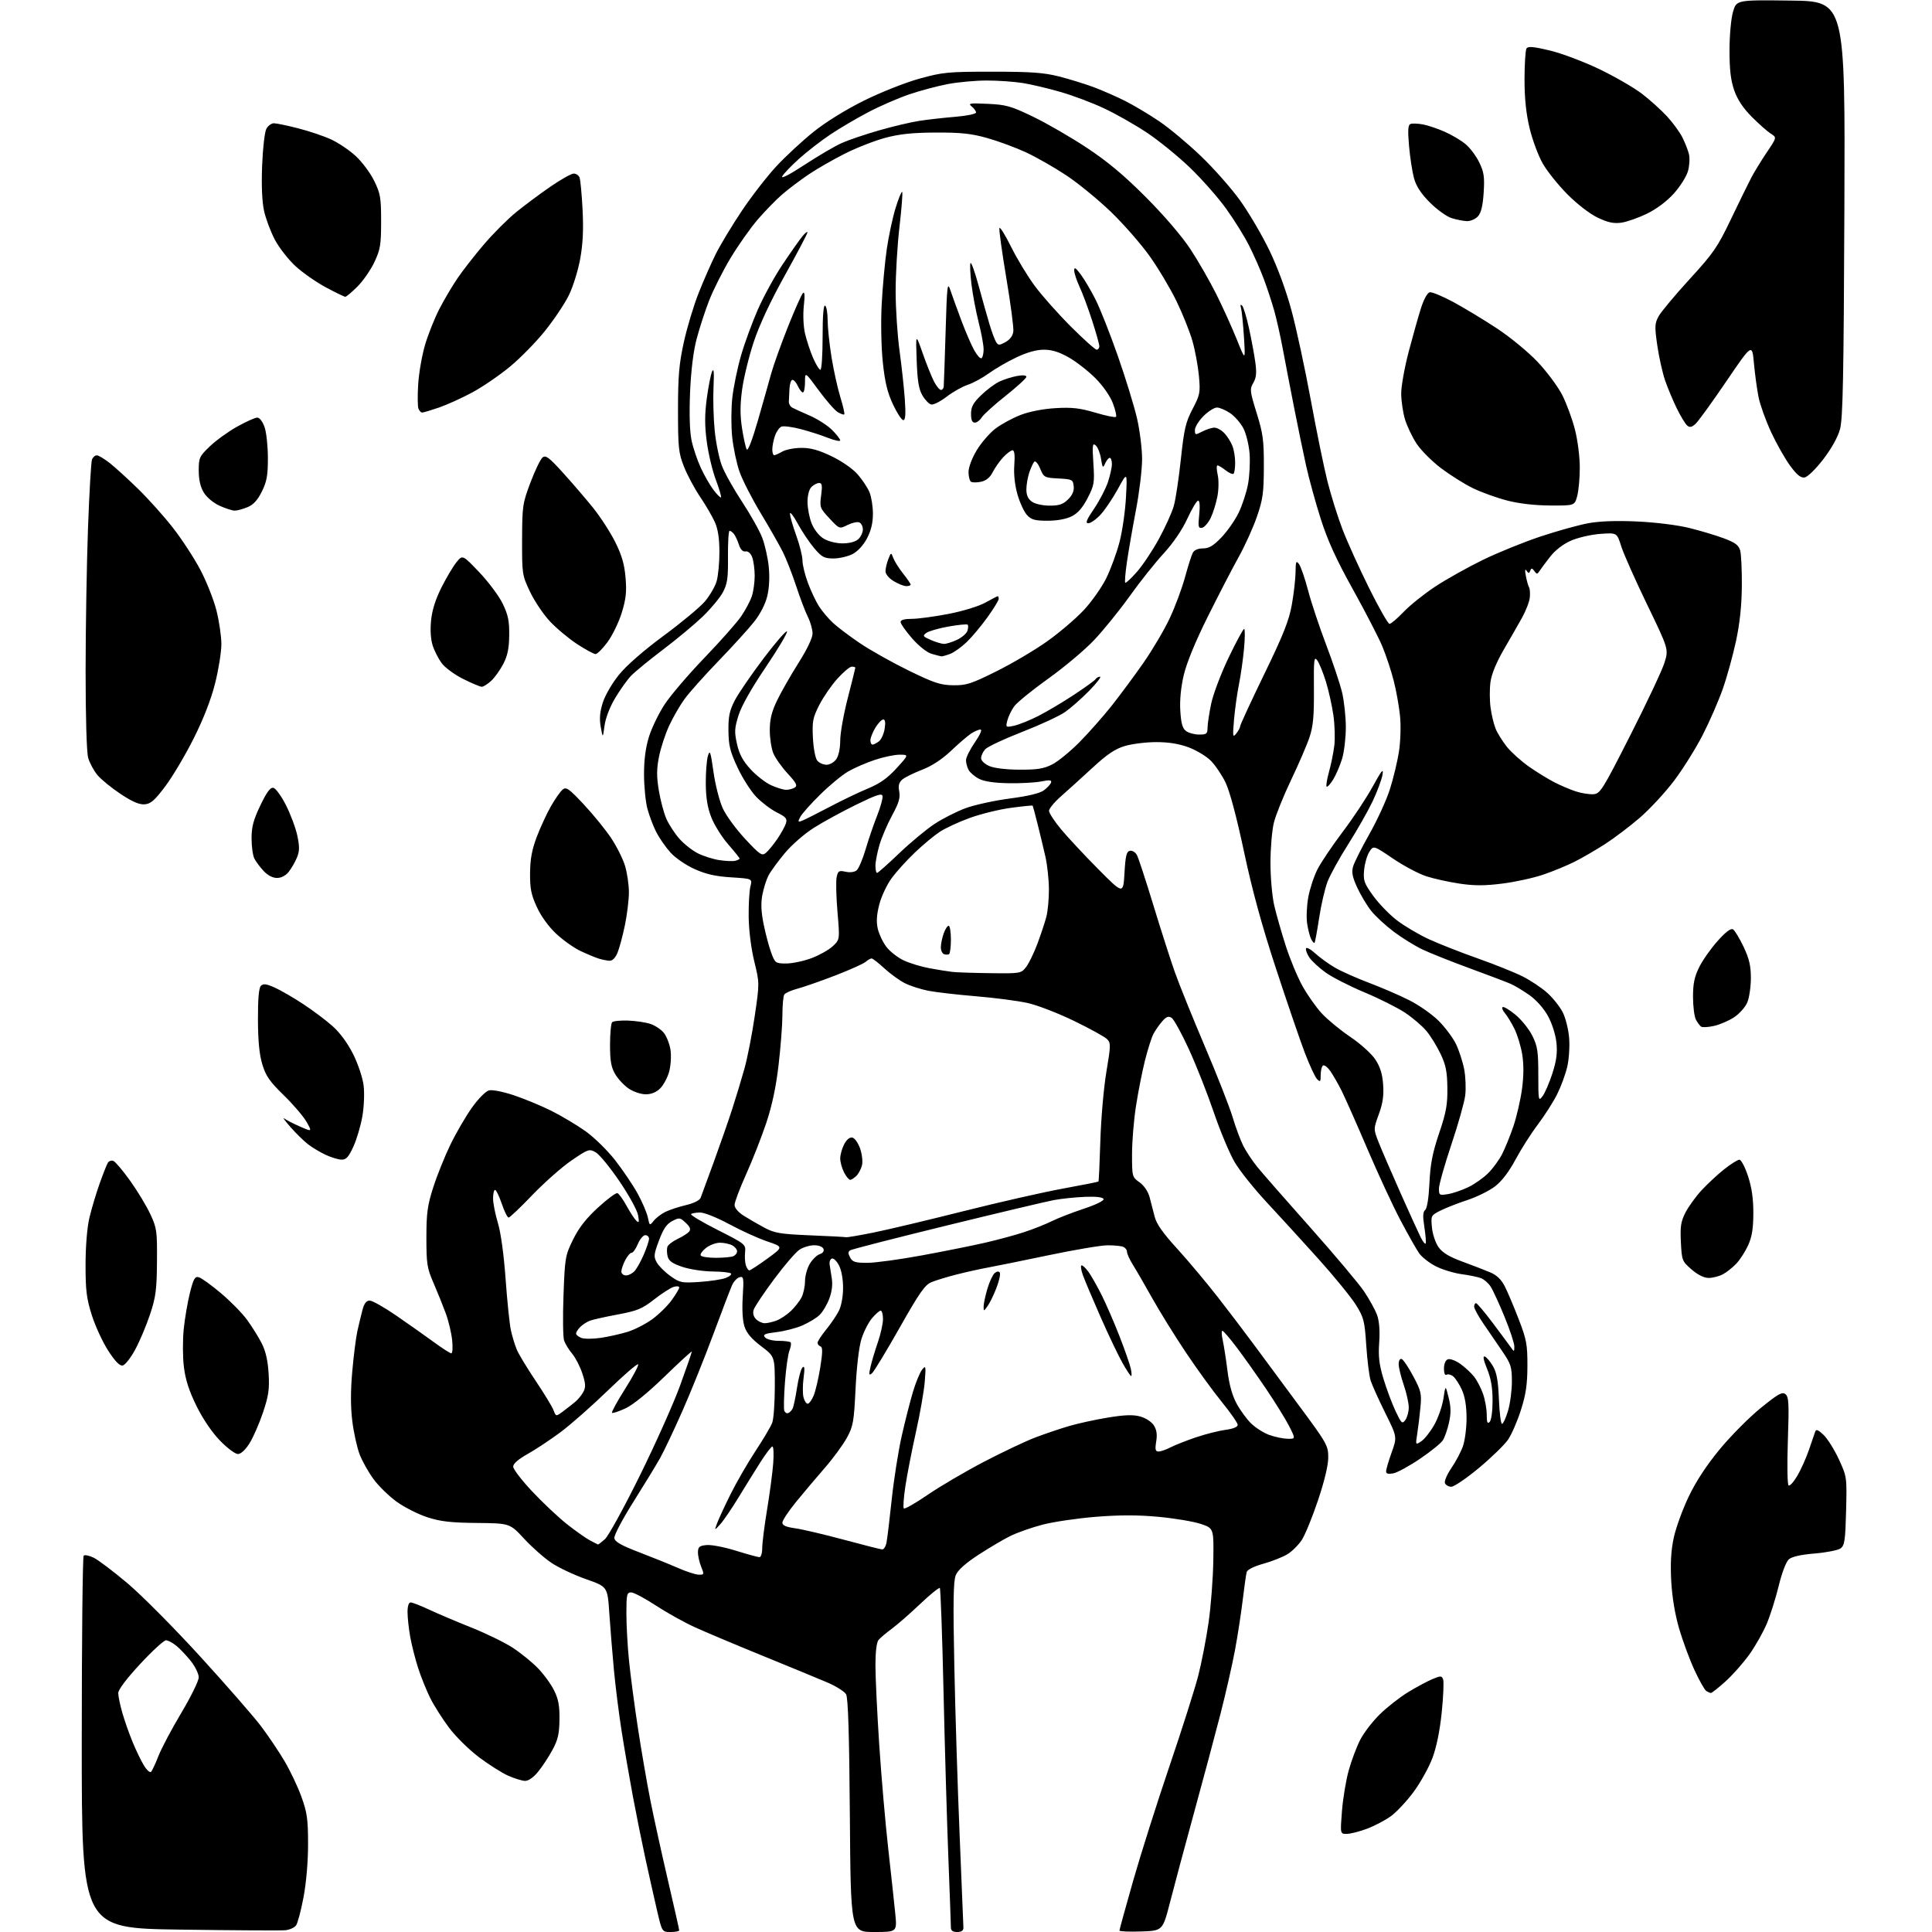 <?xml version="1.0" encoding="UTF-8" standalone="no"?>
<svg 
  version="1.1" 
  xmlns="http://www.w3.org/2000/svg" 
  xmlns:xlink="http://www.w3.org/1999/xlink" 
  xmlns:svg="http://www.w3.org/2000/svg"
  xmlns:rdf="http://www.w3.org/1999/02/22-rdf-syntax-ns#"
  xmlns:cc="http://creativecommons.org/ns#"
  xmlns:dc="http://purl.org/dc/elements/1.1/"
  viewBox="0 0 768 768"
  width="768"
  height="768"
>
<style>svg {background-color: white; }</style>"
<path stroke="none" fill="black" fill-rule="evenodd" d="M113.50,767.29C111.85,767.46 92.95,767.35 71.50,767.05C32.50,766.50 32.50,766.50 32.50,692.83C32.50,652.32 32.84,618.82 33.26,618.40C33.68,617.98 35.48,618.35 37.26,619.22C39.04,620.09 45.09,624.66 50.69,629.38C56.29,634.11 69.34,647.25 79.69,658.60C90.04,669.94 100.85,682.34 103.72,686.14C106.60,689.95 110.80,696.17 113.05,699.98C115.31,703.78 118.35,710.18 119.80,714.19C122.08,720.48 122.45,723.10 122.46,733.00C122.47,739.97 121.76,748.31 120.66,754.16C119.66,759.48 118.32,764.54 117.67,765.40C117.03,766.27 115.15,767.11 113.50,767.29zM266.58,768.00C263.17,768.00 263.17,768.00 261.14,759.25C260.03,754.44 257.98,745.33 256.60,739.00C255.22,732.67 252.95,721.42 251.56,714.00C250.18,706.58 248.16,694.88 247.08,688.00C246.00,681.12 244.62,670.10 244.01,663.50C243.40,656.90 242.58,646.83 242.20,641.13C241.50,630.75 241.50,630.75 233.00,627.76C228.32,626.12 222.16,623.22 219.30,621.32C216.43,619.42 211.52,615.09 208.38,611.70C202.67,605.53 202.67,605.53 189.58,605.40C179.24,605.30 175.12,604.83 169.94,603.15C166.33,601.99 160.86,599.23 157.78,597.03C154.71,594.83 150.52,590.76 148.49,587.98C146.45,585.21 143.95,580.75 142.94,578.08C141.92,575.40 140.62,569.50 140.05,564.96C139.35,559.35 139.34,553.04 140.02,545.29C140.57,539.01 141.48,531.77 142.05,529.19C142.62,526.61 143.54,522.81 144.08,520.75C144.79,518.08 145.62,517.00 146.98,517.00C148.02,517.00 152.84,519.74 157.69,523.08C162.54,526.42 169.20,531.13 172.50,533.54C175.80,535.96 178.90,537.95 179.39,537.97C179.88,537.98 180.04,535.64 179.74,532.75C179.44,529.86 178.29,525.02 177.17,522.00C176.06,518.98 173.88,513.58 172.33,510.00C169.77,504.11 169.50,502.42 169.50,492.00C169.50,482.25 169.91,479.21 172.22,472.00C173.71,467.32 176.78,459.69 179.04,455.02C181.30,450.36 185.16,443.73 187.62,440.28C190.16,436.71 193.09,433.77 194.40,433.44C195.71,433.11 200.05,433.97 204.39,435.43C208.61,436.85 215.31,439.63 219.28,441.62C223.25,443.61 229.29,447.22 232.71,449.64C236.13,452.06 241.43,457.25 244.49,461.16C247.55,465.08 251.58,471.03 253.43,474.39C255.29,477.75 257.12,482.04 257.52,483.92C258.22,487.28 258.26,487.31 259.87,485.28C260.77,484.14 262.85,482.55 264.50,481.74C266.15,480.93 269.83,479.72 272.67,479.05C275.74,478.33 278.11,477.16 278.50,476.17C278.86,475.25 281.20,468.88 283.71,462.00C286.21,455.12 289.51,445.68 291.02,441.00C292.54,436.32 294.75,429.03 295.93,424.80C297.11,420.56 298.95,411.18 300.01,403.95C301.94,390.81 301.94,390.81 299.83,382.15C298.58,377.00 297.68,369.86 297.61,364.50C297.55,359.55 297.86,354.10 298.30,352.39C299.10,349.29 299.10,349.29 290.69,348.76C284.48,348.38 280.67,347.52 276.13,345.48C272.68,343.93 268.46,341.04 266.53,338.90C264.64,336.81 262.10,333.16 260.89,330.80C259.68,328.43 258.09,324.25 257.36,321.50C256.62,318.75 256.02,312.61 256.01,307.86C256.00,302.03 256.64,297.14 257.98,292.86C259.06,289.36 261.87,283.57 264.21,280.00C266.55,276.43 273.66,268.10 280.01,261.50C286.36,254.90 292.94,247.47 294.62,245.00C296.31,242.53 298.20,238.97 298.84,237.10C299.48,235.23 300.00,231.55 300.00,228.92C300.00,226.28 299.55,222.96 299.01,221.52C298.40,219.91 297.38,219.02 296.36,219.20C295.28,219.40 294.37,218.46 293.72,216.50C293.18,214.85 292.29,212.94 291.74,212.25C291.20,211.56 290.42,211.00 290.02,211.00C289.62,211.00 289.33,215.61 289.38,221.25C289.46,229.96 289.15,232.10 287.32,235.50C286.13,237.70 282.53,242.02 279.33,245.10C276.12,248.18 269.00,254.11 263.50,258.27C258.00,262.44 252.29,267.12 250.82,268.67C249.34,270.23 246.53,274.16 244.58,277.42C242.44,280.98 240.74,285.37 240.32,288.42C239.62,293.50 239.62,293.50 238.81,289.00C238.22,285.75 238.44,283.07 239.60,279.36C240.51,276.44 243.30,271.63 246.05,268.23C249.06,264.51 255.77,258.65 263.75,252.76C270.82,247.54 278.20,241.42 280.14,239.15C282.09,236.87 284.20,233.27 284.84,231.14C285.48,229.01 285.99,223.72 285.98,219.38C285.96,213.89 285.40,210.27 284.11,207.43C283.09,205.18 280.46,200.68 278.26,197.43C276.06,194.17 273.19,188.80 271.89,185.50C269.74,180.05 269.52,178.00 269.52,163.00C269.52,149.44 269.94,144.63 271.84,136.00C273.11,130.22 275.75,121.45 277.71,116.50C279.66,111.55 282.75,104.53 284.57,100.89C286.39,97.26 291.02,89.59 294.85,83.86C298.69,78.12 304.84,70.18 308.52,66.20C312.21,62.22 318.88,56.03 323.36,52.44C328.29,48.48 336.23,43.57 343.50,39.97C350.17,36.66 359.94,32.80 365.50,31.26C374.80,28.69 376.84,28.50 394.50,28.50C409.89,28.50 414.92,28.86 421.00,30.40C425.12,31.45 431.33,33.37 434.80,34.66C438.26,35.96 443.88,38.43 447.30,40.15C450.71,41.87 456.75,45.47 460.73,48.16C464.71,50.84 472.17,57.06 477.31,61.98C482.46,66.90 489.50,74.87 492.97,79.71C496.44,84.54 501.67,93.45 504.59,99.50C507.88,106.30 511.25,115.47 513.41,123.50C515.34,130.65 518.78,146.60 521.05,158.95C523.32,171.31 526.31,185.91 527.70,191.41C529.09,196.91 531.75,205.40 533.61,210.28C535.47,215.17 540.21,225.65 544.14,233.58C548.07,241.51 551.77,248.00 552.35,248.00C552.94,248.00 555.46,245.86 557.96,243.24C560.46,240.62 566.10,236.10 570.50,233.19C574.90,230.29 583.45,225.50 589.50,222.55C595.55,219.61 605.90,215.41 612.50,213.23C619.10,211.04 627.60,208.68 631.38,207.99C635.92,207.15 642.57,206.92 650.88,207.30C658.16,207.64 666.90,208.73 671.53,209.88C675.95,210.97 682.14,212.83 685.28,214.00C689.77,215.68 691.16,216.72 691.75,218.82C692.16,220.29 692.46,226.68 692.41,233.00C692.34,240.81 691.59,247.83 690.08,254.88C688.85,260.59 686.49,269.14 684.82,273.88C683.16,278.62 679.57,286.85 676.85,292.16C674.13,297.47 669.02,305.65 665.48,310.34C661.94,315.03 655.80,321.66 651.83,325.08C647.85,328.50 641.66,333.20 638.05,335.52C634.45,337.84 629.02,340.99 626.00,342.51C622.98,344.04 617.35,346.36 613.50,347.67C609.65,348.99 602.34,350.59 597.25,351.23C590.25,352.12 586.10,352.13 580.25,351.26C575.99,350.63 570.02,349.32 567.00,348.34C563.98,347.37 558.01,344.20 553.75,341.31C546.01,336.06 546.01,336.06 544.35,338.59C543.44,339.98 542.50,343.23 542.26,345.81C541.87,350.03 542.23,351.06 545.84,356.07C548.05,359.14 552.28,363.52 555.25,365.80C558.21,368.09 563.98,371.50 568.07,373.38C572.16,375.25 580.90,378.69 587.50,381.01C594.10,383.34 602.10,386.55 605.28,388.15C608.46,389.75 612.88,392.70 615.10,394.71C617.33,396.72 620.07,400.18 621.21,402.40C622.34,404.62 623.49,409.21 623.76,412.60C624.03,415.99 623.69,421.18 622.99,424.13C622.29,427.09 620.49,431.98 618.97,435.01C617.46,438.04 614.03,443.41 611.36,446.95C608.69,450.48 604.68,456.77 602.45,460.92C599.81,465.85 596.97,469.57 594.26,471.63C591.97,473.38 587.04,475.81 583.30,477.04C579.56,478.27 574.76,480.15 572.63,481.22C568.82,483.13 568.77,483.23 569.22,487.95C569.48,490.62 570.64,494.09 571.85,495.79C573.40,497.96 576.08,499.59 581.26,501.49C585.24,502.95 590.22,504.87 592.32,505.76C594.98,506.88 596.77,508.59 598.17,511.33C599.28,513.51 601.77,519.38 603.69,524.37C606.83,532.49 607.19,534.43 607.17,542.97C607.15,550.36 606.57,554.30 604.59,560.50C603.20,564.90 600.89,570.20 599.48,572.27C598.06,574.34 592.86,579.40 587.91,583.52C582.97,587.63 578.03,591.00 576.93,591.00C575.83,591.00 574.69,590.35 574.38,589.56C574.08,588.76 575.24,586.07 576.95,583.57C578.67,581.07 580.74,577.16 581.54,574.89C582.34,572.61 582.99,567.54 582.98,563.62C582.96,558.91 582.34,555.15 581.14,552.50C580.14,550.30 578.59,547.90 577.70,547.16C576.81,546.43 575.62,546.12 575.04,546.47C574.40,546.87 574.00,545.92 574.00,544.03C574.00,542.16 574.61,540.70 575.55,540.34C576.40,540.02 578.62,540.83 580.49,542.16C582.35,543.49 584.81,545.77 585.96,547.22C587.11,548.68 588.71,551.76 589.52,554.06C590.33,556.37 591.00,560.08 591.00,562.33C591.00,565.42 591.28,566.12 592.16,565.24C592.83,564.57 593.32,560.99 593.32,556.79C593.32,551.60 592.69,547.96 591.14,544.16C589.69,540.61 589.38,538.96 590.22,539.24C590.91,539.47 592.37,541.19 593.46,543.06C594.97,545.63 595.54,548.81 595.84,556.23C596.06,561.60 596.61,566.00 597.08,566.00C597.54,566.00 598.61,563.67 599.46,560.82C600.31,557.97 601.00,552.74 601.00,549.19C601.00,543.37 600.63,542.21 597.17,537.13C595.07,534.03 591.69,529.09 589.67,526.15C587.65,523.21 586.00,520.17 586.00,519.40C586.00,518.63 586.34,518.02 586.75,518.03C587.16,518.05 590.11,521.54 593.30,525.78C596.50,530.03 599.74,534.40 600.52,535.50C601.92,537.47 601.94,537.47 601.97,535.25C601.99,534.02 600.24,528.71 598.08,523.45C595.93,518.20 593.43,512.78 592.53,511.40C591.63,510.03 589.91,508.54 588.70,508.08C587.49,507.62 584.02,506.91 581.00,506.50C577.98,506.09 573.40,504.70 570.84,503.41C568.27,502.11 565.27,499.79 564.17,498.24C563.07,496.69 559.69,490.72 556.65,484.96C553.62,479.21 547.69,466.40 543.47,456.51C539.24,446.61 534.65,436.26 533.27,433.51C531.88,430.75 529.87,427.26 528.80,425.74C527.72,424.22 526.43,423.23 525.92,423.55C525.42,423.86 525.00,425.54 525.00,427.27C525.00,430.03 524.82,430.25 523.55,428.96C522.76,428.16 520.57,423.45 518.68,418.50C516.80,413.55 511.64,398.48 507.22,385.00C501.59,367.86 497.77,353.89 494.50,338.50C491.55,324.65 488.83,314.48 487.16,311.04C485.70,308.04 483.07,304.15 481.31,302.39C479.56,300.63 475.60,298.25 472.52,297.09C468.72,295.67 464.59,295.00 459.64,295.00C455.64,295.00 450.03,295.69 447.18,296.54C443.24,297.71 440.14,299.80 434.19,305.29C429.89,309.25 424.26,314.35 421.69,316.61C419.11,318.88 417.00,321.44 417.00,322.31C417.00,323.18 419.17,326.51 421.83,329.70C424.49,332.89 431.12,340.00 436.58,345.50C446.50,355.50 446.50,355.50 447.00,347.01C447.41,340.09 447.81,338.46 449.18,338.20C450.11,338.02 451.35,338.79 451.95,339.91C452.55,341.03 455.47,349.94 458.45,359.72C461.43,369.50 465.29,381.55 467.04,386.50C468.80,391.45 474.16,404.73 478.96,416.00C483.76,427.27 488.71,439.87 489.95,443.99C491.19,448.11 493.11,453.28 494.22,455.49C495.33,457.69 497.85,461.48 499.81,463.90C501.77,466.32 511.23,477.12 520.82,487.90C530.41,498.68 540.03,510.10 542.18,513.27C544.34,516.45 546.70,520.74 547.43,522.81C548.29,525.25 548.58,529.09 548.25,533.69C547.86,539.25 548.23,542.40 549.97,548.15C551.19,552.19 553.34,557.93 554.74,560.91C557.09,565.88 557.40,566.17 558.65,564.47C559.39,563.45 560.00,561.20 560.00,559.47C560.00,557.73 559.10,553.70 558.00,550.50C556.90,547.30 556.00,543.59 556.00,542.26C556.00,540.85 556.49,540.00 557.17,540.22C557.82,540.44 559.89,543.51 561.78,547.06C564.91,552.94 565.16,554.03 564.64,559.50C564.33,562.80 563.76,567.52 563.37,569.98C562.67,574.46 562.67,574.46 565.01,572.91C566.29,572.06 568.60,569.13 570.15,566.39C571.69,563.66 573.33,558.96 573.78,555.96C574.60,550.50 574.60,550.50 575.85,555.54C576.80,559.37 576.83,561.78 575.99,565.54C575.39,568.27 574.28,571.44 573.53,572.58C572.78,573.73 568.72,577.01 564.49,579.88C560.27,582.74 555.50,585.35 553.91,585.67C551.83,586.08 551.00,585.86 551.00,584.88C551.00,584.12 551.99,580.74 553.20,577.36C555.40,571.22 555.40,571.22 550.63,561.61C548.01,556.32 545.40,550.53 544.84,548.75C544.28,546.96 543.50,540.70 543.11,534.84C542.46,525.01 542.13,523.73 538.95,518.64C537.05,515.61 530.33,507.37 524.00,500.33C517.67,493.30 508.45,483.21 503.50,477.89C498.55,472.58 492.84,465.44 490.82,462.01C488.80,458.59 485.05,449.65 482.49,442.14C479.94,434.64 475.48,423.35 472.59,417.06C469.70,410.76 466.61,405.15 465.72,404.59C464.47,403.81 463.61,404.14 461.96,406.04C460.78,407.39 459.21,409.66 458.47,411.07C457.74,412.48 456.24,417.21 455.14,421.57C454.05,425.93 452.44,434.05 451.58,439.62C450.71,445.18 450.00,453.82 450.00,458.80C450.00,467.71 450.05,467.90 452.97,469.98C454.75,471.24 456.36,473.60 456.96,475.80C457.52,477.84 458.43,481.34 458.98,483.58C459.71,486.53 462.20,490.08 467.93,496.36C472.29,501.14 479.62,509.88 484.21,515.77C488.79,521.67 495.01,529.85 498.02,533.94C501.04,538.03 509.01,548.81 515.75,557.90C527.53,573.78 528.00,574.60 528.00,579.34C528.00,582.47 526.50,588.74 523.93,596.39C521.70,603.05 518.80,610.13 517.50,612.13C516.20,614.12 513.64,616.68 511.82,617.80C509.99,618.93 505.70,620.63 502.27,621.59C498.51,622.63 495.86,623.95 495.58,624.91C495.34,625.78 494.62,630.77 494.00,636.00C493.38,641.23 491.99,650.23 490.92,656.00C489.84,661.77 487.23,673.25 485.11,681.50C482.99,689.75 478.29,707.30 474.67,720.50C471.06,733.70 466.77,749.67 465.15,756.00C462.20,767.50 462.20,767.50 453.60,767.79C448.87,767.95 445.00,767.78 445.00,767.42C445.00,767.06 447.45,758.16 450.45,747.63C453.45,737.11 459.96,716.58 464.91,702.00C469.87,687.42 475.01,671.23 476.35,666.00C477.68,660.77 479.53,651.26 480.44,644.86C481.36,638.46 482.20,627.43 482.31,620.36C482.50,607.50 482.50,607.50 477.28,605.77C474.40,604.81 466.86,603.55 460.52,602.96C452.34,602.20 445.12,602.20 435.65,602.95C428.31,603.54 418.75,604.95 414.41,606.08C410.06,607.22 404.25,609.27 401.50,610.64C398.75,612.01 393.06,615.38 388.84,618.13C383.75,621.46 380.77,624.14 379.93,626.16C378.97,628.50 378.83,636.74 379.36,662.34C379.73,680.58 380.69,711.02 381.49,730.00C382.29,748.98 382.96,765.29 382.97,766.25C382.99,767.46 382.22,768.00 380.50,768.00C378.79,768.00 378.00,767.45 378.00,766.25C378.00,765.29 377.54,752.80 376.99,738.50C376.43,724.20 375.56,694.35 375.06,672.16C374.56,649.97 373.90,631.57 373.60,631.26C373.29,630.96 369.77,633.81 365.77,637.61C361.77,641.41 356.70,645.84 354.50,647.45C352.30,649.07 349.94,651.06 349.25,651.88C348.46,652.83 348.00,656.57 348.00,661.99C348.00,666.73 348.68,680.93 349.51,693.55C350.34,706.17 351.95,724.83 353.10,735.00C354.24,745.17 355.50,756.76 355.89,760.75C356.59,768.00 356.59,768.00 347.39,768.00C338.18,768.00 338.18,768.00 337.83,721.75C337.59,689.37 337.14,674.90 336.33,673.50C335.70,672.40 332.33,670.28 328.84,668.79C325.35,667.30 313.73,662.51 303.00,658.13C292.27,653.76 280.12,648.64 276.00,646.75C271.88,644.86 264.95,641.00 260.62,638.16C256.29,635.32 251.90,633.00 250.87,633.00C249.19,633.00 249.00,633.86 249.00,641.39C249.00,646.01 249.47,654.45 250.04,660.14C250.61,665.84 252.21,677.92 253.59,687.00C254.98,696.08 257.23,709.12 258.60,716.00C259.97,722.88 263.10,737.10 265.55,747.61C268.00,758.13 270.00,767.01 270.00,767.36C270.00,767.71 268.46,768.00 266.58,768.00zM535.33,729.00C532.74,729.00 532.74,729.00 533.45,719.94C533.84,714.96 535.04,707.72 536.11,703.85C537.18,699.99 539.22,694.52 540.65,691.71C542.07,688.89 545.63,684.26 548.54,681.42C551.46,678.57 556.53,674.61 559.81,672.62C563.09,670.62 567.41,668.31 569.41,667.47C572.70,666.10 573.10,666.10 573.66,667.56C574.00,668.44 573.76,674.30 573.12,680.57C572.39,687.82 571.05,694.45 569.45,698.74C568.07,702.46 564.71,708.53 561.99,712.23C559.27,715.93 555.18,720.30 552.92,721.95C550.65,723.59 546.35,725.85 543.36,726.97C540.37,728.09 536.76,729.00 535.33,729.00zM208.68,707.93C207.48,707.89 204.48,706.96 202.01,705.87C199.53,704.77 194.32,701.47 190.41,698.53C186.50,695.59 181.16,690.33 178.55,686.85C175.93,683.36 172.54,678.04 171.03,675.01C169.52,671.98 167.34,666.58 166.19,663.00C165.04,659.42 163.63,653.83 163.05,650.57C162.47,647.30 162.00,642.92 162.00,640.82C162.00,638.43 162.47,637.00 163.25,637.00C163.94,637.00 167.20,638.27 170.50,639.81C173.80,641.36 181.36,644.57 187.29,646.94C193.22,649.31 200.65,652.93 203.79,654.98C206.93,657.03 211.42,660.67 213.76,663.06C216.11,665.46 219.03,669.46 220.26,671.96C221.99,675.46 222.48,678.13 222.40,683.59C222.32,689.31 221.77,691.65 219.55,695.73C218.03,698.52 215.46,702.42 213.82,704.40C212.00,706.61 210.02,707.97 208.68,707.93zM60.06,704.32C60.50,703.87 61.82,701.02 63.00,698.00C64.18,694.98 68.26,687.28 72.07,680.90C75.88,674.51 79.00,668.16 79.00,666.78C79.00,665.40 77.62,662.53 75.93,660.39C74.24,658.25 71.65,655.50 70.18,654.29C68.70,653.07 66.83,652.06 66.00,652.04C65.17,652.02 60.56,656.24 55.75,661.43C50.33,667.26 47.00,671.68 47.00,673.02C47.00,674.22 47.73,677.74 48.62,680.85C49.51,683.96 51.35,689.20 52.72,692.50C54.08,695.80 56.11,700.00 57.22,701.82C58.34,703.65 59.61,704.78 60.06,704.32zM680.14,672.98C679.79,672.98 678.95,672.62 678.28,672.20C677.61,671.77 675.49,668.02 673.57,663.86C671.65,659.70 668.91,652.30 667.48,647.40C665.83,641.73 664.69,634.87 664.34,628.50C663.96,621.44 664.25,616.38 665.34,611.29C666.18,607.33 668.89,599.90 671.35,594.79C674.32,588.63 678.52,582.25 683.84,575.85C688.25,570.54 695.55,563.21 700.06,559.58C706.95,554.01 708.49,553.16 709.77,554.23C711.07,555.30 711.21,558.01 710.70,572.72C710.37,582.41 710.50,590.19 711.00,590.50C711.49,590.80 713.06,589.05 714.49,586.61C715.92,584.16 717.99,579.54 719.09,576.33C720.19,573.12 721.31,569.87 721.57,569.09C721.94,568.03 722.77,568.36 724.92,570.42C726.49,571.93 729.22,576.29 730.99,580.12C734.17,587.04 734.19,587.17 733.85,600.62C733.55,612.34 733.25,614.34 731.67,615.50C730.67,616.23 726.04,617.15 721.38,617.54C715.81,618.00 712.29,618.80 711.08,619.87C710.00,620.82 708.33,625.21 707.07,630.38C705.89,635.26 703.76,642.01 702.35,645.38C700.94,648.75 697.83,654.25 695.44,657.62C693.04,660.98 688.77,665.82 685.94,668.37C683.10,670.92 680.49,672.99 680.14,672.98zM277.76,625.96C279.92,626.00 279.97,625.85 278.71,622.75C277.99,620.96 277.42,618.38 277.45,617.00C277.49,614.90 278.04,614.45 280.89,614.18C282.76,614.00 288.00,615.01 292.54,616.43C297.08,617.84 301.29,619.00 301.90,619.00C302.50,619.00 303.00,617.36 303.00,615.36C303.00,613.36 303.87,606.50 304.92,600.11C305.98,593.72 307.08,585.46 307.36,581.75C307.64,578.04 307.50,575.00 307.05,575.00C306.60,575.00 304.45,577.81 302.27,581.25C300.09,584.69 296.15,591.03 293.52,595.35C290.89,599.66 287.67,604.39 286.36,605.85C283.98,608.50 283.98,608.50 285.02,605.62C285.58,604.04 287.99,598.85 290.35,594.08C292.72,589.31 297.20,581.55 300.30,576.84C303.41,572.13 306.41,567.06 306.97,565.57C307.54,564.09 308.00,557.55 308.00,551.06C308.00,539.24 308.00,539.24 302.59,535.15C298.84,532.32 296.80,529.94 295.96,527.37C295.19,525.05 294.93,520.62 295.25,515.46C295.72,507.98 295.61,507.29 294.00,507.71C293.04,507.96 291.70,509.37 291.03,510.83C290.36,512.30 286.98,521.15 283.51,530.50C280.04,539.85 274.51,553.58 271.22,561.00C267.94,568.42 263.99,576.75 262.46,579.50C260.93,582.25 256.13,590.12 251.80,596.99C247.39,603.98 244.05,610.34 244.21,611.43C244.43,612.89 246.90,614.30 254.00,617.02C259.23,619.02 266.20,621.84 269.50,623.28C272.80,624.73 276.52,625.94 277.76,625.96zM350.67,615.92C351.31,615.97 352.09,614.76 352.39,613.25C352.69,611.74 353.64,603.98 354.48,596.00C355.33,588.02 357.11,576.73 358.43,570.89C359.75,565.05 361.76,557.17 362.89,553.36C364.02,549.56 365.67,545.56 366.54,544.47C368.03,542.63 368.10,542.95 367.61,549.17C367.33,552.84 365.75,561.84 364.12,569.17C362.49,576.50 360.59,586.21 359.91,590.74C359.22,595.28 358.94,599.28 359.29,599.63C359.64,599.98 363.93,597.53 368.81,594.18C373.70,590.84 383.74,584.94 391.12,581.09C398.50,577.24 407.68,572.89 411.52,571.43C415.36,569.97 421.43,567.91 425.00,566.87C428.57,565.82 435.53,564.30 440.45,563.50C447.04,562.42 450.41,562.30 453.20,563.06C455.36,563.63 457.71,565.15 458.63,566.55C459.79,568.33 460.07,570.16 459.61,573.02C459.10,576.23 459.28,577.00 460.54,577.00C461.40,577.00 463.51,576.27 465.24,575.38C466.97,574.48 471.50,572.69 475.31,571.39C479.12,570.10 484.44,568.75 487.12,568.39C490.21,567.98 492.00,567.25 492.00,566.40C492.00,565.66 489.15,561.56 485.67,557.28C482.18,553.00 475.73,544.10 471.32,537.50C466.91,530.90 460.92,521.23 458.00,516.00C455.08,510.77 451.63,504.82 450.34,502.77C449.06,500.72 448.00,498.41 448.00,497.63C448.00,496.85 447.29,495.94 446.42,495.61C445.55,495.27 442.74,495.01 440.17,495.03C437.60,495.04 426.95,496.85 416.50,499.04C406.05,501.23 395.25,503.42 392.50,503.91C389.75,504.40 384.35,505.60 380.50,506.57C376.65,507.55 372.07,508.93 370.31,509.66C367.66,510.75 365.54,513.79 357.59,527.84C352.34,537.12 347.41,545.25 346.62,545.90C345.41,546.91 345.32,546.52 346.05,543.29C346.53,541.21 347.83,536.84 348.96,533.59C350.08,530.34 351.00,526.18 351.00,524.34C351.00,522.50 350.59,521.00 350.09,521.00C349.59,521.00 348.02,522.37 346.61,524.05C345.20,525.72 343.32,529.44 342.43,532.30C341.46,535.39 340.52,543.38 340.10,552.00C339.46,565.21 339.15,566.95 336.65,571.54C335.14,574.31 331.18,579.71 327.84,583.54C324.51,587.37 319.35,593.47 316.39,597.11C313.42,600.75 311.00,604.42 311.00,605.27C311.00,606.36 312.46,607.01 316.04,607.51C318.82,607.89 327.48,609.92 335.29,612.02C343.11,614.13 350.03,615.88 350.67,615.92zM237.74,613.96C237.88,613.98 239.10,613.03 240.46,611.85C241.82,610.67 248.06,599.31 254.33,586.60C260.60,573.90 267.82,557.75 270.37,550.71C272.92,543.68 275.00,537.65 275.00,537.30C275.00,536.96 270.16,541.39 264.25,547.13C257.59,553.61 251.65,558.45 248.64,559.85C245.97,561.09 243.55,561.89 243.28,561.61C243.00,561.34 245.37,557.03 248.53,552.03C251.70,547.04 254.01,542.67 253.66,542.33C253.32,541.98 247.91,546.66 241.65,552.72C235.40,558.78 226.95,566.23 222.89,569.26C218.82,572.29 212.91,576.22 209.75,577.98C206.03,580.06 204.00,581.83 204.00,583.01C204.00,584.01 207.42,588.47 211.59,592.90C215.77,597.34 221.95,603.17 225.34,605.85C228.73,608.53 232.85,611.44 234.50,612.32C236.15,613.20 237.61,613.94 237.74,613.96zM94.56,578.00C93.49,578.00 90.28,575.59 87.43,572.65C84.24,569.36 80.65,564.05 78.11,558.90C75.15,552.90 73.72,548.47 73.10,543.39C72.62,539.48 72.59,532.73 73.03,528.39C73.47,524.05 74.59,517.52 75.51,513.87C76.91,508.31 77.48,507.31 79.02,507.72C80.04,507.98 83.99,510.83 87.80,514.04C91.62,517.25 96.32,522.04 98.24,524.69C100.17,527.34 102.78,531.52 104.04,534.00C105.61,537.09 106.47,540.85 106.78,546.00C107.15,552.26 106.78,554.83 104.54,561.50C103.06,565.90 100.65,571.41 99.18,573.75C97.53,576.37 95.75,578.00 94.56,578.00zM511.77,571.93C515.03,572.00 515.03,572.00 512.50,567.00C511.11,564.25 507.00,557.61 503.39,552.25C499.77,546.89 494.51,539.46 491.71,535.75C488.90,532.04 486.29,529.00 485.91,529.00C485.53,529.00 485.59,530.69 486.05,532.75C486.51,534.81 487.35,540.25 487.93,544.83C488.62,550.40 489.84,554.76 491.59,557.99C493.04,560.65 495.64,564.20 497.38,565.88C499.12,567.57 502.33,569.60 504.52,570.40C506.71,571.20 509.97,571.89 511.77,571.93zM223.75,561.10C225.26,559.97 227.46,558.26 228.63,557.28C229.81,556.30 231.30,554.46 231.95,553.20C232.89,551.36 232.79,549.90 231.47,545.92C230.56,543.18 228.75,539.66 227.44,538.11C226.13,536.55 224.69,534.20 224.24,532.89C223.79,531.58 223.68,523.48 224.00,514.90C224.55,499.88 224.70,499.06 227.82,492.71C230.12,488.04 233.01,484.33 237.71,480.03C241.36,476.69 244.83,474.10 245.42,474.29C246.02,474.48 247.66,476.75 249.07,479.34C250.49,481.93 252.24,484.60 252.96,485.27C254.02,486.27 254.15,485.86 253.63,483.00C253.28,481.07 249.95,475.01 246.21,469.52C242.48,464.03 238.24,458.87 236.78,458.05C234.23,456.62 233.84,456.75 227.17,461.31C223.35,463.92 216.36,470.10 211.63,475.03C206.91,479.96 202.66,484.00 202.19,484.00C201.71,484.00 200.48,481.52 199.46,478.50C198.43,475.48 197.23,473.00 196.79,473.00C196.36,473.00 196.00,474.53 196.00,476.39C196.00,478.26 196.86,482.65 197.92,486.14C199.09,490.01 200.29,498.76 200.99,508.50C201.62,517.30 202.57,526.45 203.10,528.84C203.62,531.23 204.67,534.67 205.43,536.49C206.19,538.31 209.57,543.89 212.93,548.90C216.29,553.90 219.49,559.15 220.02,560.56C221.00,563.13 221.00,563.13 223.75,561.10zM313.30,561.73C313.88,561.54 314.68,560.73 315.07,559.94C315.47,559.15 316.26,555.40 316.83,551.62C317.40,547.83 318.37,544.23 318.99,543.62C319.83,542.79 319.95,543.84 319.44,547.70C319.06,550.55 319.04,554.04 319.40,555.45C319.75,556.85 320.50,558.00 321.07,558.00C321.64,558.00 322.71,556.54 323.45,554.75C324.19,552.96 325.37,547.93 326.07,543.56C327.03,537.53 327.05,535.52 326.17,535.22C325.53,535.01 325.00,534.35 325.00,533.77C325.00,533.18 326.51,530.86 328.35,528.60C330.20,526.35 332.47,523.01 333.40,521.20C334.42,519.23 335.12,515.54 335.13,512.05C335.15,508.55 334.51,504.95 333.52,503.04C332.62,501.30 331.35,500.06 330.69,500.29C330.04,500.53 329.63,501.57 329.78,502.61C329.93,503.65 330.33,506.19 330.66,508.26C331.05,510.68 330.67,513.56 329.61,516.36C328.70,518.75 326.94,521.64 325.71,522.80C324.48,523.96 321.46,525.79 318.99,526.87C316.52,527.95 311.90,529.15 308.73,529.53C303.97,530.11 303.15,530.48 304.10,531.62C304.74,532.39 307.09,533.00 309.46,533.00C311.77,533.00 313.94,533.27 314.27,533.60C314.60,533.93 314.40,535.40 313.82,536.85C313.25,538.31 312.44,544.00 312.03,549.50C311.62,555.00 311.50,560.08 311.77,560.79C312.03,561.50 312.72,561.93 313.30,561.73zM449.65,547.00C449.37,547.00 447.81,544.64 446.18,541.75C444.55,538.86 440.63,530.65 437.48,523.50C434.33,516.35 431.15,508.81 430.42,506.75C429.69,504.69 429.49,503.00 429.98,503.00C430.46,503.00 431.74,504.24 432.81,505.75C433.87,507.26 436.19,511.36 437.95,514.86C439.70,518.36 442.87,525.67 444.99,531.09C447.10,536.51 449.13,542.31 449.49,543.98C449.86,545.64 449.93,547.00 449.65,547.00zM48.77,542.81C47.58,543.04 45.79,541.20 43.01,536.90C40.79,533.47 37.86,527.11 36.49,522.78C34.40,516.16 34.00,512.95 34.01,502.70C34.02,495.35 34.63,487.94 35.54,484.08C36.38,480.54 38.19,474.46 39.58,470.56C40.96,466.66 42.45,462.90 42.88,462.20C43.31,461.50 44.30,461.18 45.08,461.49C45.86,461.80 48.85,465.34 51.73,469.36C54.61,473.38 58.21,479.34 59.73,482.59C62.33,488.15 62.49,489.28 62.40,501.50C62.31,512.74 61.94,515.58 59.64,522.50C58.18,526.90 55.52,533.20 53.74,536.49C51.96,539.79 49.72,542.63 48.77,542.81zM238.90,531.81C241.98,531.34 246.75,530.27 249.50,529.42C252.25,528.57 256.64,526.33 259.25,524.43C261.87,522.53 265.35,519.12 267.00,516.84C268.65,514.56 270.00,512.29 270.00,511.78C270.00,511.28 268.99,511.18 267.75,511.57C266.51,511.96 263.02,514.21 260.00,516.57C255.23,520.30 253.32,521.08 245.56,522.53C240.65,523.44 235.66,524.56 234.47,525.01C233.28,525.46 231.57,526.58 230.66,527.49C229.74,528.40 229.00,529.58 229.00,530.10C229.00,530.63 229.97,531.42 231.15,531.86C232.33,532.29 235.81,532.27 238.90,531.81zM304.01,526.00C305.03,526.00 307.14,525.52 308.68,524.94C310.23,524.35 312.78,522.66 314.34,521.19C315.90,519.71 317.81,517.28 318.59,515.80C319.37,514.31 320.00,511.39 320.00,509.30C320.01,507.21 320.87,504.08 321.93,502.34C322.99,500.60 324.77,498.89 325.88,498.54C327.11,498.15 327.68,497.33 327.34,496.45C327.02,495.61 325.47,495.00 323.64,495.01C321.91,495.01 319.30,495.80 317.82,496.76C316.35,497.71 311.80,503.00 307.71,508.50C303.62,514.00 299.97,519.47 299.60,520.64C299.17,522.02 299.51,523.36 300.54,524.39C301.42,525.28 302.98,526.00 304.01,526.00zM392.64,519.10C391.09,521.32 391.00,521.34 391.00,519.40C391.00,518.28 391.68,515.09 392.50,512.30C393.33,509.52 394.64,506.71 395.41,506.07C396.31,505.33 397.04,505.26 397.43,505.89C397.77,506.43 397.20,509.10 396.16,511.81C395.13,514.53 393.55,517.81 392.64,519.10zM278.07,509.59C282.23,509.31 286.90,508.61 288.45,508.02C290.01,507.43 290.95,506.62 290.56,506.22C290.16,505.82 286.83,505.47 283.17,505.43C279.50,505.39 274.14,504.57 271.25,503.60C267.27,502.27 265.85,501.25 265.39,499.42C265.06,498.09 265.03,496.36 265.33,495.58C265.63,494.79 267.46,493.40 269.39,492.48C271.33,491.57 273.37,490.26 273.94,489.57C274.69,488.67 274.31,487.70 272.59,486.08C270.34,483.98 270.03,483.93 267.24,485.38C265.03,486.52 263.69,488.47 261.96,493.10C259.88,498.68 259.79,499.54 261.09,501.86C261.89,503.27 264.33,505.70 266.52,507.26C270.25,509.91 270.97,510.06 278.07,509.59zM679.22,508.00C677.38,508.00 674.92,506.78 672.44,504.64C668.66,501.37 668.54,501.06 668.18,493.80C667.86,487.60 668.17,485.59 669.97,482.06C671.16,479.72 674.02,475.75 676.32,473.24C678.62,470.74 682.68,466.96 685.34,464.84C688.00,462.73 690.75,461.00 691.45,461.00C692.15,461.00 693.68,463.93 694.86,467.52C696.36,472.09 696.99,476.51 696.98,482.27C696.96,488.37 696.43,491.66 694.92,495.00C693.80,497.48 691.67,500.78 690.19,502.34C688.71,503.90 686.28,505.81 684.80,506.59C683.31,507.37 680.80,508.00 679.22,508.00zM248.85,507.00C249.86,507.00 251.40,506.21 252.27,505.25C253.14,504.29 254.79,501.33 255.93,498.67C257.07,496.01 258.00,493.20 258.00,492.42C258.00,491.64 257.33,491.00 256.51,491.00C255.70,491.00 254.37,492.57 253.56,494.50C252.76,496.43 251.64,498.00 251.08,498.00C250.51,498.00 249.36,499.33 248.53,500.95C247.69,502.57 247.00,504.60 247.00,505.45C247.00,506.30 247.83,507.00 248.85,507.00zM297.87,505.00C298.27,505.00 301.49,502.90 305.02,500.33C311.43,495.66 311.43,495.66 304.97,493.48C301.41,492.27 294.64,489.20 289.92,486.65C285.13,484.06 280.01,482.00 278.33,482.00C276.68,482.00 275.05,482.28 274.71,482.63C274.36,482.97 279.12,485.81 285.29,488.93C296.30,494.51 296.49,494.67 296.18,497.79C296.00,499.53 296.14,501.87 296.49,502.98C296.85,504.09 297.46,505.00 297.87,505.00zM344.79,502.00C347.93,501.99 357.78,500.65 366.67,499.00C375.57,497.36 386.82,495.10 391.67,493.98C396.53,492.86 403.43,491.00 407.00,489.83C410.57,488.67 415.52,486.71 418.00,485.48C420.48,484.25 426.23,482.01 430.79,480.50C435.63,478.90 438.92,477.29 438.69,476.63C438.43,475.90 435.83,475.59 431.39,475.76C427.60,475.91 422.02,476.48 419.00,477.04C415.98,477.60 396.78,482.15 376.35,487.16C355.92,492.16 338.66,496.59 338.00,497.00C337.08,497.57 337.07,498.26 337.93,499.87C338.89,501.66 339.98,502.00 344.79,502.00zM284.48,500.00C287.42,500.00 290.55,499.73 291.42,499.39C292.29,499.06 293.00,498.18 293.00,497.43C293.00,496.68 292.13,495.60 291.07,495.04C290.00,494.47 287.81,494.00 286.20,494.00C284.59,494.00 282.08,494.94 280.63,496.08C279.17,497.22 278.24,498.57 278.55,499.08C278.86,499.59 281.53,500.00 284.48,500.00zM566.75,494.25C566.93,493.72 566.67,490.74 566.19,487.64C565.53,483.47 565.62,481.73 566.54,480.97C567.29,480.34 567.95,476.19 568.23,470.22C568.59,462.66 569.44,458.27 572.07,450.50C574.87,442.21 575.44,439.12 575.35,432.46C575.28,426.01 574.74,423.34 572.66,418.96C571.24,415.96 568.71,411.86 567.05,409.86C565.39,407.85 561.56,404.58 558.54,402.57C555.52,400.57 548.20,396.90 542.27,394.42C536.35,391.94 529.38,388.37 526.78,386.47C524.19,384.58 521.33,381.91 520.44,380.55C519.54,379.18 518.97,377.59 519.16,377.01C519.36,376.43 520.99,377.31 522.80,378.96C524.61,380.62 528.12,383.16 530.61,384.62C533.10,386.08 539.19,388.79 544.14,390.66C549.09,392.52 556.31,395.64 560.19,397.60C564.07,399.55 569.34,403.25 571.91,405.82C574.48,408.40 577.57,412.54 578.78,415.03C579.98,417.53 581.45,422.03 582.03,425.03C582.61,428.04 582.79,432.75 582.44,435.50C582.09,438.25 579.60,447.07 576.90,455.10C574.21,463.14 572.00,470.96 572.00,472.49C572.00,475.11 572.19,475.23 575.58,474.68C577.55,474.36 581.20,473.11 583.69,471.91C586.18,470.70 589.74,468.19 591.60,466.33C593.46,464.47 595.95,461.05 597.13,458.74C598.31,456.43 600.32,451.47 601.60,447.71C602.88,443.96 604.40,437.35 605.00,433.03C605.72,427.77 605.75,423.19 605.11,419.19C604.58,415.90 603.16,411.24 601.96,408.85C600.75,406.46 599.07,403.71 598.22,402.74C597.37,401.78 596.96,400.70 597.31,400.35C597.66,400.00 599.93,401.34 602.35,403.32C604.77,405.30 607.81,409.08 609.12,411.71C611.18,415.86 611.50,417.94 611.50,427.24C611.50,437.57 611.57,437.90 613.20,435.74C614.13,434.51 615.88,430.45 617.09,426.72C618.72,421.66 619.13,418.55 618.71,414.49C618.39,411.35 616.98,406.89 615.39,403.97C613.74,400.94 610.79,397.59 608.06,395.64C605.55,393.86 602.15,391.81 600.50,391.09C598.85,390.37 591.55,387.60 584.27,384.93C576.99,382.26 568.56,378.90 565.53,377.47C562.49,376.03 557.33,372.84 554.05,370.38C550.77,367.91 546.71,364.16 545.03,362.03C543.34,359.91 540.86,355.74 539.50,352.78C537.59,348.61 537.22,346.72 537.88,344.44C538.35,342.82 541.27,337.00 544.38,331.50C547.50,326.00 551.16,317.99 552.52,313.70C553.88,309.42 555.50,302.69 556.11,298.75C556.73,294.71 556.92,288.57 556.54,284.67C556.16,280.86 555.03,274.51 554.01,270.55C553.00,266.58 550.96,260.45 549.49,256.92C548.01,253.39 542.75,243.21 537.80,234.29C531.20,222.43 527.78,214.92 525.02,206.29C522.95,199.81 520.32,190.22 519.17,185.00C518.02,179.78 515.88,169.43 514.42,162.00C512.96,154.57 510.96,144.22 509.99,139.00C509.02,133.78 507.46,126.80 506.53,123.50C505.60,120.20 503.75,114.58 502.42,111.00C501.09,107.42 498.47,101.46 496.59,97.74C494.72,94.02 490.58,87.36 487.40,82.95C484.22,78.53 477.77,71.21 473.06,66.68C468.35,62.15 460.63,55.87 455.89,52.72C451.15,49.57 443.50,45.23 438.88,43.07C434.27,40.90 426.52,37.98 421.66,36.58C416.81,35.17 410.06,33.57 406.67,33.02C403.28,32.47 396.83,32.01 392.34,32.01C387.85,32.00 380.82,32.64 376.72,33.43C372.61,34.21 365.71,36.06 361.38,37.53C357.05,39.00 349.73,42.19 345.12,44.61C340.52,47.03 333.77,51.00 330.12,53.44C326.48,55.87 320.91,60.18 317.74,63.02C314.56,65.86 311.51,69.04 310.95,70.09C310.34,71.24 313.90,69.40 319.88,65.48C325.35,61.90 332.00,58.00 334.66,56.83C337.32,55.65 343.94,53.41 349.39,51.84C354.83,50.27 362.03,48.57 365.39,48.05C368.75,47.54 375.21,46.80 379.75,46.43C384.29,46.05 388.00,45.29 388.00,44.73C388.00,44.18 387.21,43.08 386.25,42.31C384.72,41.06 385.51,40.94 392.68,41.28C399.98,41.62 401.92,42.17 410.68,46.40C416.08,49.00 425.68,54.55 432.00,58.73C440.35,64.25 446.80,69.65 455.54,78.42C462.74,85.64 469.83,93.92 473.18,99.00C476.26,103.67 480.92,111.77 483.52,116.99C486.13,122.21 489.79,130.31 491.67,134.99C495.08,143.50 495.08,143.50 494.49,134.00C494.16,128.78 493.64,123.60 493.33,122.50C492.96,121.17 493.11,120.84 493.77,121.50C494.31,122.05 495.54,126.08 496.49,130.46C497.45,134.83 498.58,140.91 499.00,143.96C499.59,148.24 499.41,150.11 498.21,152.19C496.75,154.70 496.83,155.47 499.54,164.19C502.07,172.32 502.43,175.02 502.40,185.50C502.37,195.91 502.01,198.54 499.64,205.40C498.14,209.75 494.88,216.95 492.40,221.40C489.92,225.86 484.40,236.51 480.14,245.07C475.20,254.98 471.73,263.43 470.57,268.32C469.41,273.28 468.92,278.34 469.19,282.62C469.51,287.63 470.07,289.58 471.50,290.62C472.53,291.38 474.87,292.00 476.69,292.00C479.63,292.00 480.00,291.69 480.02,289.25C480.03,287.74 480.69,283.40 481.49,279.61C482.30,275.83 485.41,267.62 488.42,261.36C491.42,255.11 494.19,250.00 494.56,250.00C494.93,250.00 494.92,253.49 494.53,257.75C494.14,262.01 493.23,268.43 492.51,272.00C491.79,275.57 490.91,281.88 490.55,286.00C489.96,292.87 490.04,293.34 491.46,291.56C492.31,290.49 493.00,289.18 493.00,288.64C493.00,288.11 497.30,278.81 502.56,267.98C510.16,252.32 512.40,246.68 513.52,240.40C514.30,236.05 514.96,230.25 515.00,227.50C515.05,223.16 515.24,222.73 516.37,224.22C517.09,225.17 518.72,229.90 519.99,234.72C521.25,239.55 524.49,249.26 527.17,256.30C529.85,263.34 532.70,271.89 533.51,275.30C534.31,278.71 534.98,284.91 534.99,289.07C534.99,293.23 534.33,298.86 533.52,301.57C532.70,304.28 531.10,308.01 529.96,309.86C528.82,311.71 527.65,312.98 527.35,312.69C527.06,312.39 527.48,309.75 528.30,306.82C529.12,303.90 530.07,299.20 530.41,296.39C530.75,293.58 530.59,288.16 530.05,284.36C529.51,280.55 528.17,274.52 527.07,270.95C525.97,267.39 524.42,263.59 523.63,262.51C522.36,260.77 522.20,262.08 522.30,274.02C522.38,284.60 522.01,288.68 520.57,293.00C519.57,296.02 516.27,303.68 513.25,310.00C510.23,316.32 507.14,323.98 506.39,327.00C505.64,330.02 505.03,337.23 505.03,343.00C505.03,348.85 505.70,356.38 506.54,360.00C507.38,363.57 509.43,370.77 511.11,376.00C512.79,381.23 515.77,388.40 517.74,391.94C519.70,395.48 523.15,400.38 525.41,402.83C527.66,405.27 532.77,409.48 536.76,412.17C540.82,414.92 545.20,418.86 546.70,421.13C548.63,424.04 549.51,426.86 549.82,431.12C550.13,435.53 549.69,438.58 548.10,442.94C545.96,448.82 545.96,448.82 548.04,454.11C549.19,457.01 553.04,465.94 556.60,473.95C560.16,481.95 563.83,490.01 564.75,491.86C565.67,493.70 566.57,494.78 566.75,494.25zM336.34,491.81C336.81,491.91 341.76,491.07 347.34,489.94C352.93,488.81 368.98,484.99 383.00,481.46C397.02,477.93 414.77,473.90 422.44,472.50C430.11,471.10 436.50,469.83 436.65,469.68C436.81,469.53 437.14,462.23 437.41,453.45C437.67,444.68 438.75,432.37 439.80,426.10C441.58,415.48 441.60,414.60 440.05,413.05C439.13,412.13 433.24,408.88 426.94,405.83C420.65,402.77 412.35,399.56 408.50,398.71C404.65,397.85 395.43,396.65 388.00,396.03C380.57,395.42 372.02,394.43 369.00,393.84C365.98,393.25 361.77,391.89 359.65,390.81C357.53,389.74 353.88,387.09 351.54,384.93C349.19,382.77 346.91,381.00 346.47,381.00C346.02,381.00 344.95,381.61 344.08,382.37C343.21,383.12 337.77,385.55 332.00,387.78C326.23,390.00 319.48,392.36 317.00,393.02C314.52,393.67 312.17,394.72 311.77,395.35C311.36,395.98 311.02,399.65 311.02,403.51C311.01,407.36 310.32,416.31 309.49,423.40C308.47,432.14 306.89,439.55 304.60,446.40C302.74,451.95 299.15,461.12 296.61,466.76C294.07,472.40 292.00,477.90 292.00,478.99C292.00,480.20 293.47,481.91 295.75,483.34C297.81,484.64 301.52,486.79 304.00,488.10C307.89,490.18 310.32,490.57 322.00,491.06C329.43,491.36 335.88,491.70 336.34,491.81zM337.95,469.00C337.46,469.00 336.36,467.67 335.53,466.05C334.69,464.43 334.00,461.93 334.00,460.50C334.00,459.07 334.70,456.55 335.56,454.89C336.53,453.00 337.75,452.00 338.81,452.20C339.75,452.38 341.12,454.32 341.91,456.57C342.68,458.82 343.02,461.80 342.65,463.24C342.29,464.68 341.29,466.57 340.43,467.43C339.56,468.29 338.45,469.00 337.95,469.00zM135.81,460.98C134.54,460.97 131.70,460.11 129.50,459.09C127.30,458.06 124.12,456.16 122.44,454.86C120.76,453.56 117.61,450.48 115.44,448.00C113.27,445.52 112.17,444.01 113.00,444.62C113.83,445.24 116.66,446.69 119.29,447.84C124.09,449.93 124.09,449.93 121.88,446.00C120.66,443.83 116.59,439.06 112.82,435.40C107.20,429.92 105.67,427.73 104.28,423.12C103.09,419.20 102.57,413.82 102.54,405.30C102.51,397.01 102.89,392.71 103.72,391.88C104.67,390.93 105.85,391.08 109.21,392.58C111.56,393.64 116.64,396.57 120.49,399.11C124.35,401.64 129.62,405.60 132.20,407.90C135.13,410.50 138.22,414.71 140.38,419.03C142.32,422.91 144.15,428.39 144.54,431.45C144.92,434.53 144.71,439.88 144.05,443.71C143.41,447.44 141.81,452.86 140.50,455.75C138.61,459.89 137.62,461.00 135.81,460.98zM256.69,435.00C254.82,435.00 251.79,433.99 249.95,432.75C248.11,431.51 245.68,428.92 244.55,427.00C242.94,424.24 242.50,421.77 242.50,415.34C242.50,410.85 242.88,406.80 243.34,406.34C243.80,405.88 246.64,405.59 249.66,405.70C252.67,405.80 256.68,406.40 258.55,407.02C260.43,407.64 262.85,409.27 263.93,410.64C265.01,412.02 266.19,415.05 266.54,417.39C266.89,419.73 266.65,423.57 266.02,425.94C265.38,428.30 263.79,431.30 262.48,432.61C260.90,434.19 258.94,435.00 256.69,435.00zM681.35,407.82C679.07,408.33 676.77,408.46 676.25,408.12C675.73,407.78 674.78,406.52 674.15,405.32C673.52,404.11 673.00,400.04 673.00,396.26C673.00,390.95 673.56,388.26 675.49,384.40C676.86,381.65 680.14,376.99 682.80,374.03C686.04,370.40 688.04,368.91 688.91,369.44C689.62,369.88 691.50,373.00 693.10,376.37C695.34,381.11 696.00,383.93 696.00,388.78C696.00,392.24 695.36,396.59 694.58,398.47C693.80,400.34 691.43,403.00 689.33,404.38C687.22,405.77 683.63,407.32 681.35,407.82zM393.68,386.85C405.62,387.00 405.89,386.95 407.86,384.45C408.96,383.05 410.99,378.89 412.37,375.20C413.74,371.52 415.35,366.70 415.93,364.50C416.51,362.30 416.98,357.35 416.96,353.50C416.94,349.65 416.32,343.80 415.56,340.50C414.81,337.20 413.41,331.35 412.44,327.50C411.47,323.65 410.60,320.39 410.50,320.25C410.41,320.11 406.54,320.50 401.92,321.12C397.29,321.73 389.92,323.54 385.54,325.13C381.16,326.71 375.76,329.22 373.54,330.68C371.32,332.15 366.87,335.85 363.66,338.91C360.45,341.97 356.30,346.55 354.44,349.08C352.58,351.62 350.38,356.29 349.55,359.47C348.49,363.54 348.30,366.40 348.92,369.15C349.40,371.29 350.95,374.55 352.35,376.39C353.75,378.23 356.85,380.65 359.25,381.78C361.64,382.90 366.27,384.31 369.55,384.90C372.82,385.50 376.85,386.15 378.50,386.34C380.15,386.54 386.98,386.77 393.68,386.85zM312.55,383.00C314.95,383.00 319.47,382.05 322.57,380.89C325.68,379.72 329.49,377.59 331.03,376.14C333.85,373.50 333.85,373.50 332.91,362.50C332.40,356.45 332.25,350.24 332.58,348.69C333.12,346.18 333.50,345.95 336.13,346.53C337.90,346.92 339.67,346.69 340.53,345.97C341.33,345.31 342.93,341.56 344.09,337.63C345.24,333.71 347.30,327.68 348.67,324.24C350.03,320.80 351.00,317.29 350.82,316.44C350.57,315.22 348.43,315.92 340.36,319.87C334.78,322.60 327.21,326.73 323.53,329.06C319.78,331.43 314.68,335.88 311.92,339.20C309.21,342.45 306.31,346.44 305.46,348.07C304.62,349.70 303.53,353.16 303.04,355.76C302.41,359.10 302.57,362.57 303.58,367.50C304.36,371.35 305.71,376.41 306.58,378.75C308.11,382.86 308.31,383.00 312.55,383.00zM242.30,381.91C241.31,381.87 239.38,381.48 238.00,381.05C236.62,380.63 233.36,379.26 230.74,378.03C228.13,376.79 223.76,373.69 221.05,371.14C218.04,368.31 215.04,364.16 213.38,360.51C211.13,355.60 210.65,353.17 210.71,347.01C210.76,341.46 211.46,337.70 213.40,332.60C214.84,328.81 217.37,323.35 219.02,320.47C220.66,317.59 222.75,314.63 223.64,313.88C225.07,312.69 226.10,313.41 232.07,319.78C235.80,323.77 240.69,329.77 242.92,333.12C245.15,336.46 247.66,341.49 248.49,344.28C249.32,347.08 250.00,351.78 250.00,354.72C250.00,357.67 249.28,363.55 248.41,367.79C247.53,372.03 246.21,376.96 245.46,378.75C244.61,380.79 243.43,381.97 242.30,381.91zM377.25,379.31C376.84,379.54 375.94,379.53 375.25,379.28C374.56,379.04 374.00,377.81 374.00,376.57C374.00,375.32 374.49,372.88 375.10,371.15C375.70,369.42 376.60,368.00 377.10,368.00C377.59,368.00 378.00,370.45 378.00,373.44C378.00,376.43 377.66,379.07 377.25,379.31zM522.55,374.78C522.34,375.00 521.74,374.35 521.22,373.34C520.70,372.33 519.98,369.55 519.61,367.16C519.25,364.77 519.44,360.07 520.05,356.72C520.66,353.37 522.30,348.36 523.70,345.60C525.10,342.84 529.61,336.14 533.72,330.71C537.83,325.28 543.21,317.17 545.67,312.67C549.29,306.09 550.04,305.18 549.56,308.00C549.23,309.93 547.46,314.69 545.61,318.59C543.76,322.48 539.41,330.13 535.94,335.59C532.47,341.04 528.76,347.75 527.71,350.50C526.66,353.25 525.15,359.75 524.37,364.95C523.58,370.14 522.76,374.57 522.55,374.78zM110.11,349.00C108.41,349.00 106.40,347.96 104.81,346.25C103.40,344.74 101.74,342.52 101.12,341.32C100.50,340.11 100.00,336.50 100.00,333.29C100.00,328.67 100.73,325.92 103.50,320.15C106.04,314.83 107.45,312.94 108.67,313.18C109.60,313.35 111.86,316.48 113.70,320.12C115.54,323.75 117.57,329.21 118.20,332.23C119.12,336.59 119.08,338.39 118.04,340.90C117.32,342.65 115.85,345.19 114.79,346.54C113.58,348.08 111.83,349.00 110.11,349.00zM348.64,347.00C349.00,347.00 352.94,343.51 357.39,339.24C361.85,334.98 368.19,329.71 371.48,327.53C374.78,325.36 380.40,322.52 383.98,321.21C387.57,319.91 395.45,318.20 401.50,317.41C408.66,316.48 413.35,315.35 414.94,314.18C416.28,313.19 417.57,311.79 417.81,311.08C418.14,310.07 417.29,309.97 413.87,310.64C411.47,311.11 405.62,311.43 400.88,311.34C395.20,311.24 391.21,310.64 389.16,309.58C387.46,308.70 385.60,307.11 385.03,306.06C384.46,305.00 384.00,303.25 384.00,302.18C384.00,301.10 385.58,297.92 387.52,295.11C389.61,292.07 390.51,290.00 389.74,290.00C389.03,290.00 387.33,290.74 385.97,291.64C384.61,292.55 381.02,295.63 378.00,298.50C374.42,301.88 370.40,304.51 366.50,306.01C363.20,307.28 359.68,309.02 358.68,309.88C357.33,311.04 357.01,312.26 357.46,314.63C357.92,317.11 357.29,319.25 354.61,324.16C352.72,327.65 350.45,332.94 349.58,335.93C348.71,338.92 348.00,342.63 348.00,344.18C348.00,345.73 348.29,347.00 348.64,347.00zM292.25,342.18C293.21,341.95 294.00,341.55 294.00,341.29C294.00,341.04 291.97,338.50 289.48,335.66C287.00,332.82 283.99,328.02 282.79,325.00C281.24,321.06 280.61,317.23 280.56,311.50C280.53,307.10 280.91,302.15 281.40,300.50C282.19,297.88 282.47,298.70 283.62,306.84C284.34,311.98 286.01,318.50 287.32,321.34C288.62,324.18 292.63,329.64 296.21,333.49C302.09,339.79 302.89,340.33 304.45,339.04C305.39,338.26 307.42,335.79 308.95,333.56C310.48,331.33 312.04,328.51 312.42,327.30C313.00,325.43 312.45,324.77 308.80,322.95C306.44,321.77 302.75,318.98 300.62,316.76C298.49,314.54 295.14,309.30 293.19,305.11C290.22,298.75 289.63,296.35 289.57,290.46C289.51,284.74 289.99,282.48 292.11,278.38C293.55,275.61 298.72,268.07 303.60,261.63C308.48,255.18 312.64,250.41 312.84,251.03C313.05,251.65 309.21,258.08 304.31,265.33C298.73,273.58 294.72,280.69 293.57,284.37C291.97,289.50 291.89,290.95 292.97,295.75C293.88,299.83 295.29,302.44 298.35,305.78C300.63,308.27 304.30,311.12 306.50,312.13C308.70,313.13 311.40,313.96 312.50,313.96C313.60,313.97 315.15,313.56 315.94,313.06C317.11,312.32 316.56,311.24 313.12,307.51C310.77,304.96 308.21,301.35 307.42,299.47C306.64,297.60 306.00,293.46 306.00,290.28C306.00,285.98 306.73,282.97 308.87,278.50C310.45,275.20 314.28,268.49 317.37,263.60C320.85,258.09 323.00,253.59 323.00,251.81C323.00,250.22 322.16,247.25 321.14,245.21C320.11,243.17 318.03,237.68 316.50,233.00C314.97,228.32 312.60,222.25 311.23,219.50C309.86,216.75 305.89,209.78 302.40,204.00C298.91,198.22 295.12,190.80 293.96,187.50C292.81,184.20 291.50,177.98 291.05,173.68C290.61,169.38 290.63,162.36 291.11,158.08C291.59,153.80 293.14,146.29 294.55,141.40C295.96,136.50 298.98,128.26 301.24,123.08C303.51,117.90 307.95,109.80 311.12,105.08C314.28,100.36 317.78,95.38 318.91,94.00C320.03,92.62 320.97,91.89 320.98,92.37C320.99,92.85 316.97,100.50 312.04,109.37C306.21,119.86 301.86,129.17 299.60,136.00C297.69,141.78 295.62,150.26 295.00,154.85C294.18,160.95 294.17,165.10 294.97,170.25C295.57,174.12 296.40,177.90 296.82,178.64C297.28,179.47 299.00,175.05 301.25,167.25C303.27,160.24 305.65,151.82 306.54,148.55C307.44,145.28 310.42,136.96 313.16,130.05C315.91,123.15 318.62,117.05 319.18,116.50C319.88,115.82 319.99,117.41 319.54,121.50C319.16,124.91 319.35,129.62 319.97,132.41C320.58,135.10 322.02,139.49 323.16,142.16C324.31,144.82 325.64,147.00 326.12,147.00C326.61,147.00 327.00,141.12 327.00,133.94C327.00,125.49 327.35,121.10 328.00,121.50C328.55,121.84 329.00,124.45 329.00,127.31C329.01,130.16 329.70,136.78 330.54,142.00C331.39,147.22 332.97,154.38 334.06,157.90C335.14,161.42 335.84,164.49 335.61,164.72C335.38,164.95 334.21,164.54 333.01,163.82C331.81,163.09 328.39,159.18 325.42,155.12C320.00,147.75 320.00,147.75 320.00,151.87C320.00,154.14 319.62,156.00 319.16,156.00C318.70,156.00 317.81,154.88 317.18,153.50C316.56,152.12 315.58,151.00 315.02,151.00C314.46,151.00 313.93,152.57 313.83,154.50C313.74,156.43 313.63,158.74 313.58,159.64C313.54,160.54 314.18,161.64 315.00,162.08C315.82,162.52 318.98,163.96 322.01,165.27C325.03,166.59 328.97,169.13 330.76,170.91C332.54,172.69 334.00,174.56 334.00,175.06C334.00,175.56 331.79,175.10 329.09,174.04C326.40,172.97 321.49,171.40 318.19,170.55C314.88,169.69 311.50,169.26 310.66,169.58C309.82,169.90 308.66,171.54 308.07,173.23C307.48,174.92 307.00,177.36 307.00,178.65C307.00,179.94 307.34,180.98 307.75,180.96C308.16,180.95 309.62,180.29 311.00,179.50C312.38,178.71 315.76,178.05 318.53,178.04C322.22,178.01 325.41,178.89 330.54,181.35C334.59,183.29 338.94,186.31 340.89,188.52C342.74,190.63 344.87,193.84 345.63,195.65C346.38,197.45 347.00,201.32 347.00,204.23C347.00,207.87 346.26,210.94 344.64,214.02C343.20,216.76 340.97,219.18 338.89,220.25C337.03,221.21 333.62,222.00 331.33,222.00C327.69,222.00 326.71,221.48 323.71,217.98C321.82,215.76 318.87,211.38 317.16,208.23C315.45,205.08 314.04,203.26 314.03,204.19C314.01,205.12 315.12,209.00 316.50,212.81C317.88,216.62 319.00,221.13 319.00,222.83C319.00,224.53 319.97,228.53 321.16,231.71C322.34,234.90 324.32,239.07 325.55,241.00C326.78,242.93 329.29,245.90 331.14,247.62C332.99,249.34 337.88,253.01 342.00,255.79C346.12,258.56 354.79,263.42 361.26,266.58C371.34,271.50 373.86,272.33 378.90,272.40C384.13,272.47 386.06,271.85 396.14,266.83C402.39,263.72 411.46,258.36 416.29,254.92C421.13,251.48 427.65,245.92 430.79,242.56C433.93,239.21 437.97,233.47 439.77,229.82C441.56,226.17 443.95,219.66 445.06,215.34C446.17,211.03 447.32,203.00 447.60,197.50C448.13,187.50 448.13,187.50 444.36,194.40C442.28,198.19 439.16,202.81 437.42,204.65C435.69,206.49 433.53,208.00 432.62,208.00C431.37,208.00 431.89,206.66 434.89,202.25C437.03,199.09 439.51,194.35 440.39,191.72C441.28,189.08 442.00,185.82 442.00,184.47C442.00,183.11 441.62,182.00 441.15,182.00C440.69,182.00 439.86,183.00 439.32,184.22C438.42,186.23 438.26,186.06 437.67,182.35C437.31,180.10 436.36,177.71 435.55,177.04C434.28,175.98 434.16,176.91 434.63,184.16C435.14,191.92 434.98,192.88 432.34,198.00C430.35,201.85 428.45,204.03 426.00,205.25C423.82,206.34 420.20,207.00 416.42,207.00C411.41,207.00 409.98,206.61 408.26,204.75C407.11,203.51 405.41,199.85 404.48,196.61C403.40,192.87 402.93,188.59 403.20,184.86C403.49,180.93 403.26,179.00 402.50,179.00C401.88,179.00 400.22,180.24 398.80,181.75C397.39,183.26 395.51,185.93 394.63,187.67C393.57,189.78 392.04,191.05 390.04,191.49C388.40,191.85 386.59,191.86 386.02,191.52C385.46,191.17 385.00,189.43 385.00,187.65C385.00,185.77 386.37,182.13 388.25,179.00C390.04,176.02 393.40,172.14 395.72,170.37C398.04,168.61 402.54,166.17 405.72,164.94C409.24,163.59 414.67,162.53 419.62,162.24C426.15,161.86 429.25,162.21 435.39,164.03C439.59,165.28 443.30,166.04 443.62,165.71C443.95,165.39 443.39,162.96 442.39,160.31C441.31,157.46 438.50,153.42 435.48,150.38C432.69,147.57 427.95,143.86 424.95,142.14C421.07,139.92 418.20,139.02 415.00,139.01C412.05,139.00 408.29,140.05 404.09,142.04C400.56,143.70 395.61,146.57 393.09,148.40C390.56,150.23 386.79,152.28 384.71,152.96C382.62,153.63 378.87,155.74 376.37,157.65C373.88,159.56 371.11,160.97 370.22,160.80C369.33,160.63 367.75,159.02 366.69,157.22C365.22,154.70 364.69,151.46 364.39,143.22C364.00,132.50 364.00,132.50 366.81,140.50C368.35,144.90 370.39,149.96 371.33,151.75C372.28,153.54 373.49,155.00 374.03,155.00C374.56,155.00 375.06,154.44 375.14,153.75C375.21,153.06 375.55,143.28 375.89,132.00C376.45,113.08 376.60,111.81 377.84,115.50C378.58,117.70 380.54,123.10 382.19,127.50C383.84,131.90 386.12,137.17 387.26,139.21C388.39,141.25 389.70,142.69 390.16,142.40C390.62,142.12 391.00,140.52 391.00,138.86C391.00,137.19 390.12,132.38 389.04,128.17C387.97,123.95 386.68,117.12 386.17,113.00C385.67,108.88 385.50,105.08 385.79,104.58C386.09,104.07 387.54,108.12 389.02,113.58C390.50,119.03 392.46,125.97 393.37,129.00C394.28,132.03 395.46,135.18 395.99,136.00C396.84,137.33 397.26,137.33 399.72,135.97C401.50,134.99 402.61,133.46 402.82,131.72C402.99,130.23 401.73,120.64 400.01,110.42C398.30,100.19 397.07,91.30 397.28,90.67C397.49,90.03 399.57,93.36 401.90,98.07C404.23,102.77 408.44,109.74 411.26,113.56C414.07,117.38 420.54,124.66 425.62,129.75C430.71,134.84 435.35,139.00 435.94,139.00C436.52,139.00 437.00,138.38 437.00,137.62C437.00,136.86 435.70,132.25 434.12,127.37C432.54,122.49 430.30,116.47 429.14,114.00C427.99,111.53 427.03,108.63 427.02,107.56C427.00,106.03 427.55,106.35 429.58,109.06C431.00,110.95 433.65,115.42 435.46,119.00C437.28,122.58 441.28,132.70 444.36,141.50C447.44,150.30 450.86,161.45 451.98,166.29C453.09,171.12 454.00,178.43 454.00,182.53C454.00,186.63 452.90,195.73 451.56,202.74C450.22,209.76 448.61,219.03 447.98,223.34C447.35,227.64 447.04,231.38 447.30,231.63C447.55,231.88 449.64,229.95 451.94,227.33C454.24,224.71 458.19,218.79 460.71,214.17C463.23,209.55 465.88,203.69 466.60,201.14C467.33,198.59 468.59,190.22 469.41,182.55C470.70,170.48 471.33,167.80 474.07,162.57C477.04,156.90 477.19,156.08 476.59,149.41C476.23,145.50 475.07,139.24 474.00,135.51C472.93,131.77 470.06,124.62 467.62,119.61C465.18,114.60 460.40,106.58 456.99,101.80C453.58,97.01 446.68,89.12 441.65,84.26C436.62,79.41 428.62,72.86 423.88,69.71C419.14,66.57 411.90,62.44 407.78,60.53C403.66,58.63 396.74,56.08 392.40,54.86C386.09,53.09 381.98,52.65 372.00,52.69C362.66,52.73 357.57,53.27 351.87,54.80C347.67,55.93 340.47,58.75 335.87,61.06C331.27,63.38 324.80,67.09 321.50,69.31C318.20,71.53 313.48,75.10 311.00,77.23C308.52,79.36 304.10,83.90 301.17,87.31C298.25,90.71 293.37,97.63 290.35,102.67C287.32,107.72 283.51,115.29 281.87,119.51C280.23,123.73 277.99,130.63 276.89,134.84C275.61,139.72 274.68,147.40 274.31,156.00C273.96,164.53 274.17,171.52 274.89,175.00C275.52,178.03 277.19,182.97 278.59,185.99C279.99,189.01 282.27,192.98 283.67,194.81C285.06,196.64 286.39,197.95 286.61,197.72C286.84,197.49 285.92,194.37 284.57,190.77C283.21,187.18 281.59,180.36 280.96,175.62C280.10,169.17 280.10,164.86 280.95,158.48C281.57,153.79 282.52,148.95 283.05,147.73C283.75,146.13 283.91,147.92 283.63,154.00C283.41,158.68 283.63,166.42 284.11,171.21C284.58,175.99 285.86,182.24 286.94,185.08C288.02,187.93 291.65,194.42 295.00,199.50C298.35,204.58 301.96,211.01 303.01,213.79C304.06,216.56 305.23,221.74 305.59,225.30C306.00,229.33 305.78,233.73 305.01,236.94C304.25,240.12 302.24,244.04 299.79,247.15C297.60,249.92 291.24,256.92 285.65,262.71C280.07,268.49 273.98,275.31 272.13,277.86C270.27,280.41 267.51,285.21 265.98,288.52C264.45,291.82 262.64,297.36 261.96,300.81C260.99,305.71 260.98,308.66 261.90,314.25C262.55,318.19 263.90,323.25 264.90,325.50C265.90,327.76 268.20,331.29 270.01,333.36C271.83,335.43 275.12,338.04 277.33,339.17C279.53,340.29 283.40,341.53 285.92,341.91C288.44,342.29 291.29,342.41 292.25,342.18zM318.73,326.30C319.70,325.94 324.55,323.51 329.50,320.90C334.45,318.28 341.43,314.93 345.00,313.45C349.79,311.46 352.79,309.34 356.40,305.38C361.30,300.00 361.30,300.00 357.62,300.00C355.59,300.00 351.14,300.93 347.72,302.08C344.30,303.22 339.53,305.29 337.13,306.69C334.72,308.09 329.73,312.21 326.03,315.86C322.33,319.51 318.77,323.50 318.13,324.73C317.10,326.68 317.17,326.88 318.73,326.30zM57.50,319.73C55.38,319.90 52.59,318.70 47.98,315.64C44.39,313.27 40.24,309.89 38.76,308.13C37.29,306.37 35.61,303.26 35.04,301.22C34.43,299.02 34.02,284.82 34.03,266.50C34.04,249.45 34.47,224.00 34.98,209.94C35.49,195.89 36.21,183.63 36.56,182.69C36.92,181.76 37.78,181.00 38.47,181.00C39.16,181.00 41.47,182.38 43.61,184.06C45.75,185.74 50.82,190.36 54.87,194.31C58.93,198.26 65.12,205.17 68.63,209.66C72.15,214.14 77.04,221.62 79.51,226.26C81.98,230.90 84.90,238.22 86.00,242.51C87.10,246.81 88.00,252.89 88.00,256.03C88.00,259.17 86.88,266.19 85.51,271.62C83.90,278.03 80.92,285.72 77.01,293.50C73.71,300.10 68.64,308.65 65.75,312.50C61.49,318.18 59.93,319.54 57.50,319.73zM633.39,315.71C636.12,315.51 636.98,314.13 648.09,292.25C654.58,279.47 660.67,266.55 661.62,263.54C663.34,258.08 663.34,258.08 654.74,240.29C650.01,230.50 645.38,220.08 644.45,217.12C642.76,211.75 642.76,211.75 636.13,212.23C632.48,212.50 627.25,213.70 624.50,214.91C621.39,216.27 618.25,218.69 616.21,221.30C614.40,223.61 612.49,226.18 611.96,227.00C611.11,228.33 610.88,228.33 609.92,227.00C609.04,225.77 608.75,225.74 608.30,226.86C607.84,228.01 607.61,228.01 606.82,226.86C606.20,225.97 606.11,226.70 606.56,229.00C606.93,230.93 607.50,232.95 607.83,233.50C608.16,234.05 608.29,235.85 608.13,237.50C607.97,239.15 606.58,242.75 605.06,245.50C603.53,248.25 600.23,254.02 597.72,258.33C594.84,263.29 592.92,267.97 592.49,271.08C592.12,273.79 592.13,278.36 592.52,281.25C592.90,284.14 593.82,287.96 594.56,289.74C595.29,291.52 597.32,294.76 599.06,296.93C600.81,299.10 604.77,302.64 607.87,304.81C610.97,306.97 615.52,309.77 618.00,311.03C620.48,312.30 624.30,313.91 626.50,314.62C628.70,315.33 631.80,315.82 633.39,315.71zM405.29,305.96C412.35,305.99 414.91,305.58 418.29,303.86C420.61,302.68 425.47,298.70 429.10,295.03C432.74,291.35 438.46,284.87 441.83,280.64C445.19,276.40 450.90,268.69 454.52,263.51C458.13,258.33 462.84,250.35 464.98,245.77C467.13,241.20 469.86,233.87 471.05,229.48C472.25,225.09 473.64,220.71 474.15,219.75C474.73,218.65 476.24,218.00 478.21,218.00C480.61,218.00 482.33,216.97 485.54,213.62C487.85,211.21 490.92,206.83 492.36,203.87C493.80,200.92 495.48,195.80 496.10,192.50C496.71,189.20 496.99,183.71 496.73,180.29C496.46,176.87 495.36,172.37 494.28,170.29C493.21,168.21 490.84,165.49 489.02,164.25C487.19,163.01 484.83,162.00 483.75,162.00C482.68,162.00 480.27,163.53 478.40,165.40C476.53,167.27 475.00,169.76 475.00,170.93C475.00,172.96 475.13,172.98 477.95,171.53C479.57,170.69 481.74,170.00 482.78,170.00C483.81,170.00 485.60,171.01 486.76,172.25C487.92,173.49 489.35,175.77 489.93,177.32C490.52,178.86 491.00,181.83 491.00,183.90C491.00,185.97 490.71,187.95 490.37,188.30C490.02,188.65 488.61,188.05 487.23,186.97C485.86,185.89 484.39,185.00 483.97,185.00C483.55,185.00 483.59,186.66 484.04,188.69C484.52,190.79 484.47,194.55 483.93,197.39C483.40,200.14 482.20,203.99 481.24,205.95C480.28,207.90 478.74,209.64 477.82,209.81C476.35,210.08 476.21,209.41 476.71,204.56C477.06,201.16 476.89,199.00 476.29,199.00C475.74,199.00 473.81,202.22 471.99,206.16C469.93,210.65 466.38,215.85 462.52,220.06C459.12,223.76 453.04,231.41 449.00,237.07C444.96,242.73 438.59,250.58 434.86,254.51C431.12,258.45 422.90,265.35 416.58,269.85C410.27,274.36 404.21,279.30 403.12,280.83C402.03,282.37 400.82,284.88 400.43,286.42C399.74,289.16 399.80,289.20 403.11,288.49C404.98,288.08 409.20,286.40 412.50,284.74C415.80,283.08 422.20,279.30 426.72,276.32C431.24,273.35 435.20,270.49 435.53,269.96C435.85,269.43 436.64,269.00 437.27,269.00C437.91,269.00 435.97,271.51 432.97,274.59C429.96,277.66 425.65,281.46 423.40,283.03C421.14,284.61 413.44,288.18 406.29,290.96C399.13,293.75 392.54,296.85 391.64,297.84C390.74,298.84 390.00,300.43 390.00,301.38C390.00,302.36 391.39,303.70 393.25,304.51C395.20,305.36 400.00,305.94 405.29,305.96zM328.57,304.00C329.84,304.00 331.59,303.00 332.44,301.78C333.37,300.46 334.00,297.44 334.00,294.35C334.00,291.48 335.35,283.90 337.00,277.50C338.65,271.10 340.00,265.67 340.00,265.43C340.00,265.19 339.37,265.00 338.59,265.00C337.82,265.00 335.23,267.17 332.84,269.83C330.45,272.49 327.21,277.21 325.64,280.31C323.10,285.33 322.82,286.79 323.15,293.34C323.37,297.57 324.11,301.42 324.88,302.36C325.63,303.26 327.29,304.00 328.57,304.00zM346.81,296.00C347.25,296.00 348.39,295.44 349.33,294.75C350.27,294.06 351.32,291.81 351.65,289.75C352.06,287.24 351.88,286.00 351.12,286.00C350.49,286.00 349.08,287.46 347.99,289.25C346.90,291.04 346.01,293.29 346.00,294.25C346.00,295.21 346.36,296.00 346.81,296.00zM191.51,273.00C190.86,273.00 187.54,271.61 184.15,269.91C180.75,268.22 176.91,265.41 175.61,263.66C174.31,261.92 172.68,258.75 172.00,256.60C171.21,254.16 170.98,250.42 171.36,246.60C171.77,242.54 173.15,238.16 175.50,233.50C177.44,229.65 180.12,225.15 181.45,223.50C183.88,220.50 183.88,220.50 190.54,227.50C194.20,231.35 198.39,236.97 199.85,240.00C201.98,244.42 202.49,246.87 202.42,252.50C202.37,257.70 201.77,260.63 200.09,263.88C198.85,266.28 196.68,269.32 195.27,270.63C193.86,271.93 192.17,273.00 191.51,273.00zM374.18,260.91C373.81,260.86 372.07,260.41 370.32,259.90C368.45,259.36 365.25,256.82 362.57,253.76C360.06,250.88 358.00,247.96 358.00,247.27C358.00,246.43 359.53,246.00 362.46,246.00C364.92,246.00 371.48,245.12 377.05,244.04C382.84,242.92 389.11,240.99 391.71,239.54C394.21,238.14 396.42,237.00 396.63,237.00C396.83,237.00 397.00,237.48 397.00,238.07C397.00,238.66 395.01,241.92 392.57,245.32C390.14,248.72 386.43,253.16 384.32,255.19C382.22,257.22 379.23,259.36 377.68,259.94C376.14,260.52 374.56,260.96 374.18,260.91zM236.73,260.00C236.05,260.00 232.75,258.21 229.41,256.03C226.06,253.84 221.20,249.78 218.60,247.00C216.00,244.22 212.44,238.92 210.68,235.22C207.57,228.64 207.50,228.20 207.54,214.50C207.58,201.16 207.74,200.09 210.86,191.81C212.67,187.03 214.82,182.56 215.66,181.87C216.93,180.81 218.20,181.76 223.83,187.97C227.50,192.01 232.88,198.29 235.80,201.91C238.71,205.54 242.67,211.66 244.59,215.52C247.19,220.75 248.23,224.36 248.67,229.65C249.15,235.31 248.83,238.16 247.14,243.63C245.96,247.41 243.42,252.64 241.49,255.25C239.56,257.86 237.42,260.00 236.73,260.00zM375.22,255.96C376.16,255.98 378.52,255.24 380.46,254.32C382.39,253.40 384.25,251.79 384.58,250.74C384.91,249.70 384.95,248.61 384.66,248.32C384.37,248.03 380.93,248.37 377.03,249.06C373.12,249.76 369.16,250.90 368.21,251.60C366.67,252.74 366.85,253.02 370.00,254.39C371.93,255.23 374.27,255.94 375.22,255.96zM360.25,233.00C359.29,232.99 357.04,232.10 355.25,231.01C353.37,229.87 352.00,228.21 352.00,227.08C352.00,226.01 352.50,223.86 353.10,222.32C354.21,219.50 354.21,219.50 355.12,221.87C355.62,223.18 357.37,225.94 359.01,228.02C360.66,230.09 362.00,232.06 362.00,232.39C362.00,232.73 361.21,233.00 360.25,233.00zM334.92,216.00C337.64,216.00 340.05,215.36 341.17,214.35C342.18,213.43 343.00,211.68 343.00,210.45C343.00,209.22 342.35,207.96 341.55,207.66C340.75,207.35 338.66,207.82 336.89,208.70C333.68,210.31 333.68,210.31 329.72,206.07C325.93,202.00 325.79,201.63 326.42,196.91C326.94,192.97 326.78,192.00 325.61,192.00C324.80,192.00 323.44,192.71 322.57,193.57C321.62,194.52 321.00,196.88 321.00,199.55C321.00,201.98 321.74,205.82 322.65,208.09C323.63,210.53 325.57,212.99 327.40,214.10C329.20,215.20 332.35,215.99 334.92,216.00zM93.28,202.98C92.30,202.97 89.60,202.09 87.27,201.04C84.83,199.93 82.19,197.72 81.02,195.81C79.66,193.57 79.01,190.75 79.00,187.08C79.00,181.97 79.26,181.41 83.42,177.42C85.85,175.09 90.73,171.57 94.27,169.59C97.80,167.62 101.40,166.00 102.27,166.00C103.19,166.00 104.39,167.56 105.16,169.75C105.89,171.81 106.48,177.32 106.49,182.00C106.50,188.96 106.07,191.38 104.11,195.36C102.40,198.82 100.76,200.62 98.39,201.61C96.56,202.37 94.26,202.99 93.28,202.98zM417.27,201.00C421.09,201.00 422.61,200.48 424.61,198.48C426.34,196.75 427.03,195.10 426.81,193.23C426.52,190.65 426.18,190.48 420.74,190.20C415.17,189.91 414.94,189.78 413.47,186.27C412.60,184.18 411.60,183.04 411.11,183.57C410.65,184.08 409.76,186.03 409.14,187.90C408.51,189.77 408.00,192.78 408.00,194.59C408.00,196.86 408.69,198.37 410.22,199.44C411.49,200.33 414.52,201.00 417.27,201.00zM616.20,200.94C609.98,200.91 603.81,200.19 599.00,198.94C594.88,197.87 588.77,195.66 585.44,194.03C582.11,192.40 576.43,188.83 572.83,186.11C569.23,183.38 564.86,179.00 563.12,176.37C561.38,173.74 559.29,169.35 558.48,166.61C557.67,163.88 557.00,159.27 557.00,156.39C557.00,153.50 558.34,146.04 559.97,139.82C561.61,133.59 563.81,125.80 564.86,122.50C566.00,118.92 567.41,116.37 568.35,116.18C569.22,116.01 573.43,117.75 577.71,120.06C582.00,122.37 589.80,127.09 595.06,130.55C600.43,134.10 607.55,139.96 611.30,143.94C614.97,147.83 619.36,153.76 621.06,157.11C622.75,160.47 625.01,166.61 626.07,170.77C627.15,174.99 628.00,181.66 627.99,185.91C627.99,190.08 627.52,195.19 626.95,197.25C625.91,201.00 625.91,201.00 616.20,200.94zM717.34,189.80C715.81,190.02 714.26,188.76 711.60,185.13C709.59,182.39 706.20,176.41 704.07,171.83C701.94,167.25 699.69,161.00 699.07,157.95C698.45,154.89 697.62,148.82 697.22,144.45C696.50,136.50 696.50,136.50 686.21,151.63C680.56,159.95 675.05,167.55 673.98,168.52C672.51,169.85 671.71,170.00 670.69,169.16C669.95,168.54 668.09,165.49 666.56,162.36C665.03,159.24 662.94,154.22 661.90,151.22C660.87,148.21 659.47,141.96 658.80,137.33C657.71,129.78 657.77,128.59 659.33,125.71C660.30,123.94 665.83,117.33 671.62,111.00C681.16,100.59 682.73,98.31 688.14,87.00C691.43,80.12 695.07,72.70 696.23,70.50C697.39,68.30 700.14,63.83 702.33,60.56C706.33,54.63 706.33,54.63 703.91,53.12C702.59,52.29 699.20,49.30 696.38,46.46C692.89,42.95 690.67,39.60 689.38,35.91C688.00,31.94 687.50,27.71 687.51,20.00C687.51,14.06 688.11,7.43 688.89,4.73C690.27,-0.04 690.27,-0.04 711.89,0.23C733.50,0.50 733.50,0.50 733.17,83.00C732.90,150.28 732.58,166.45 731.42,170.64C730.55,173.83 728.00,178.39 724.72,182.64C721.69,186.56 718.53,189.63 717.34,189.80zM387.49,168.00C386.45,168.00 386.00,166.94 386.00,164.50C386.00,161.73 386.83,160.19 390.01,157.11C392.21,154.97 395.47,152.53 397.26,151.69C399.04,150.85 402.19,149.85 404.25,149.47C406.56,149.04 408.00,149.16 408.00,149.79C408.00,150.34 404.29,153.74 399.75,157.35C395.21,160.95 390.93,164.82 390.24,165.95C389.55,167.08 388.31,168.00 387.49,168.00zM359.07,167.00C358.42,167.00 356.57,164.18 354.96,160.73C352.75,156.01 351.75,151.87 350.93,143.98C350.30,137.98 350.11,128.16 350.48,121.00C350.84,114.12 351.75,104.22 352.51,99.00C353.27,93.78 354.85,86.42 356.02,82.65C357.18,78.89 358.36,76.03 358.63,76.29C358.89,76.56 358.41,82.79 357.56,90.14C356.70,97.49 356.02,109.12 356.03,116.00C356.05,122.88 356.75,133.45 357.59,139.50C358.42,145.55 359.36,154.21 359.68,158.75C360.09,164.74 359.93,167.00 359.07,167.00zM167.81,164.00C167.33,164.00 166.67,163.29 166.33,162.42C166.00,161.56 165.96,157.17 166.24,152.67C166.53,148.18 167.76,141.12 168.99,137.00C170.22,132.88 172.73,126.58 174.56,123.00C176.39,119.42 179.62,113.93 181.74,110.80C183.86,107.66 188.63,101.53 192.35,97.18C196.06,92.83 201.89,87.00 205.30,84.24C208.71,81.48 214.84,76.92 218.93,74.11C223.01,71.30 227.13,69.00 228.07,69.00C229.01,69.00 230.06,69.71 230.39,70.58C230.73,71.45 231.26,77.19 231.58,83.33C231.99,91.26 231.72,96.94 230.63,102.93C229.79,107.56 227.75,114.09 226.10,117.43C224.45,120.77 220.20,127.11 216.66,131.52C213.12,135.94 206.84,142.35 202.71,145.76C198.57,149.18 191.85,153.78 187.77,155.98C183.68,158.19 177.72,160.89 174.51,162.00C171.31,163.10 168.29,164.00 167.81,164.00zM137.25,117.97C136.84,117.96 133.40,116.29 129.61,114.27C125.81,112.24 120.38,108.46 117.52,105.85C114.67,103.24 110.96,98.49 109.27,95.30C107.59,92.11 105.65,86.95 104.97,83.84C104.17,80.22 103.89,73.73 104.20,65.83C104.46,59.04 105.21,52.47 105.87,51.24C106.53,50.01 107.88,49.00 108.88,49.00C109.87,49.00 114.20,49.90 118.50,51.00C122.80,52.10 128.69,54.08 131.59,55.41C134.48,56.74 138.90,59.71 141.40,62.02C143.91,64.33 147.21,68.76 148.73,71.86C151.22,76.94 151.50,78.55 151.50,88.00C151.50,97.27 151.19,99.16 148.85,104.15C147.40,107.25 144.36,111.64 142.10,113.90C139.85,116.15 137.66,117.99 137.25,117.97zM644.50,88.52C641.46,88.94 639.21,88.46 635.14,86.53C631.99,85.04 627.03,81.22 623.08,77.25C619.39,73.54 614.95,67.99 613.22,64.92C611.48,61.86 609.14,55.56 608.03,50.92C606.64,45.09 606.02,39.11 606.02,31.50C606.03,25.45 606.38,19.95 606.81,19.27C607.41,18.33 609.51,18.51 616.04,20.06C620.69,21.17 629.56,24.51 635.75,27.48C641.93,30.45 649.58,34.87 652.75,37.31C655.91,39.74 660.38,43.77 662.68,46.27C664.98,48.76 667.73,52.53 668.79,54.65C669.85,56.77 671.02,59.75 671.39,61.29C671.76,62.82 671.59,65.82 671.02,67.94C670.44,70.07 667.92,74.09 665.42,76.88C662.59,80.02 658.53,83.08 654.68,84.95C651.28,86.60 646.70,88.21 644.50,88.52zM583.10,87.90C581.67,87.84 578.92,87.30 577.00,86.69C575.08,86.09 571.23,83.32 568.44,80.54C564.92,77.02 563.00,74.11 562.11,70.91C561.41,68.38 560.51,62.60 560.12,58.05C559.57,51.66 559.70,49.67 560.71,49.28C561.43,49.01 563.64,49.09 565.64,49.46C567.63,49.83 571.56,51.16 574.38,52.41C577.20,53.66 580.93,55.89 582.67,57.37C584.42,58.84 586.84,62.10 588.05,64.60C589.90,68.43 590.18,70.34 589.78,76.58C589.44,81.83 588.77,84.60 587.49,86.01C586.50,87.10 584.52,87.95 583.10,87.90z" />

</svg>